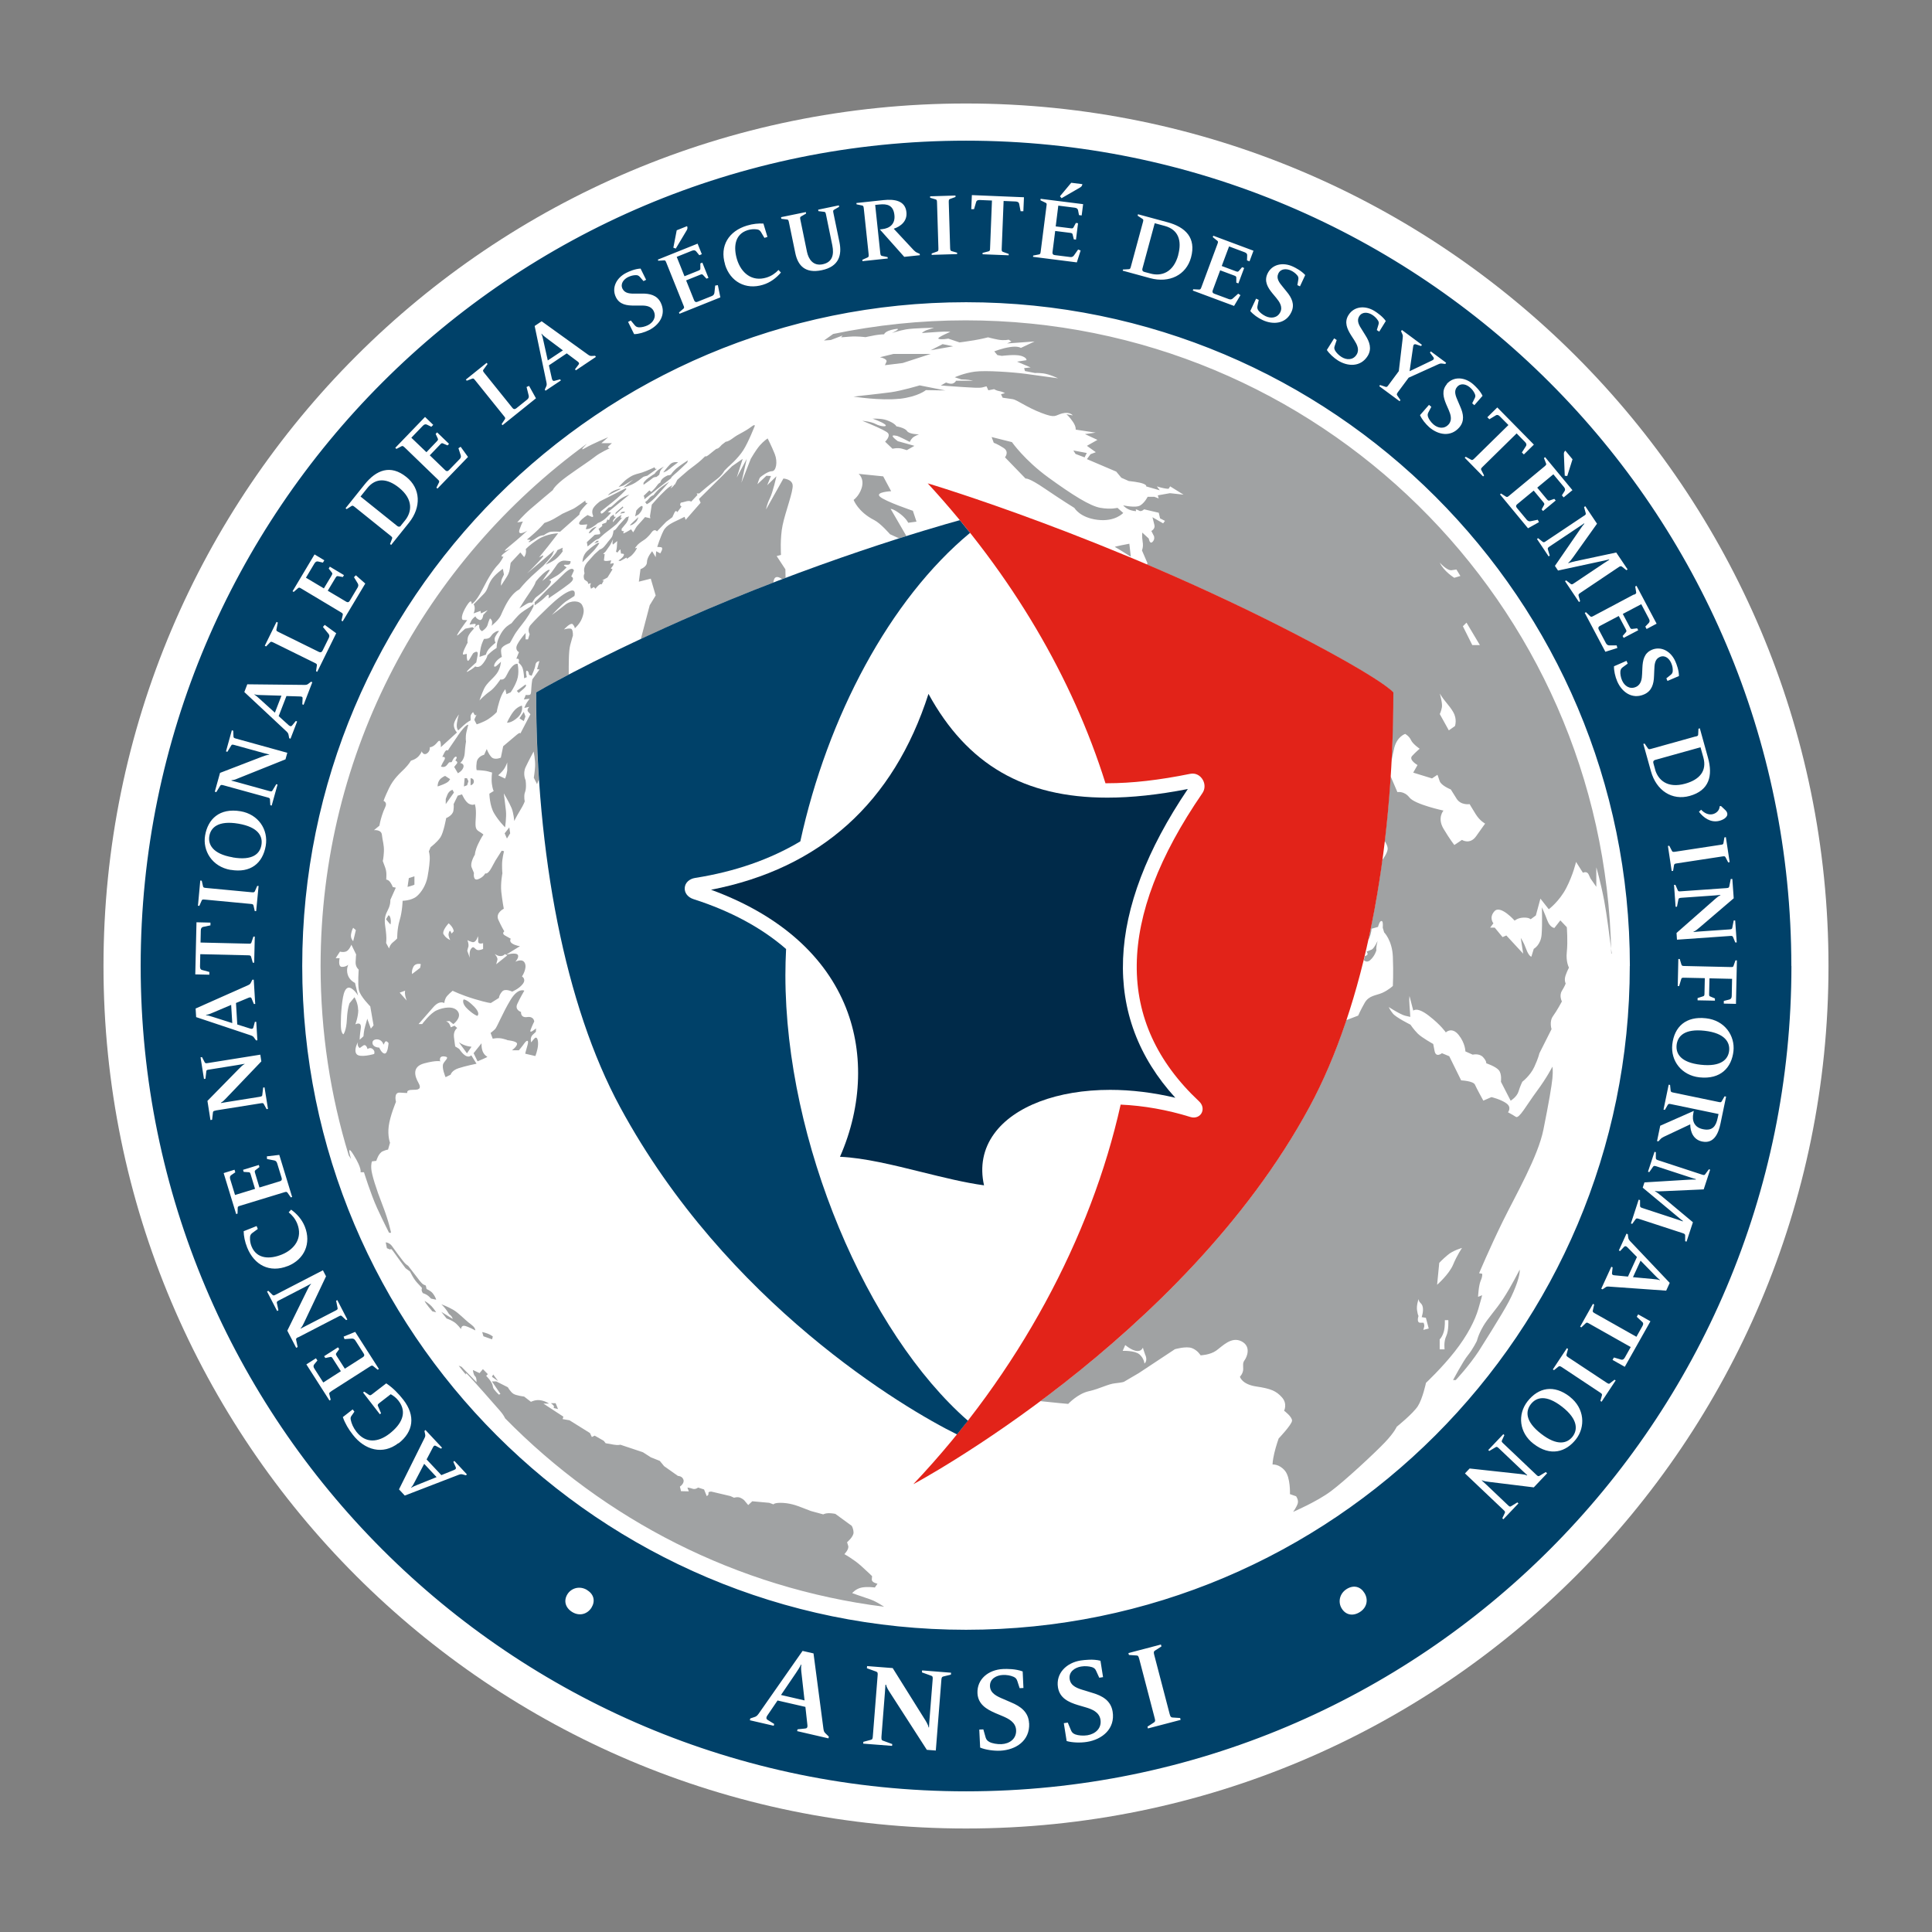 <svg width="160" height="160" viewBox="0 0 160 160" fill="none" xmlns="http://www.w3.org/2000/svg">
<rect x="0" y="0" width="160" height="160" fill="#808080" stroke="none"/>
<g clip-path="url(#clip0_877_27477)">
<path d="M80 151.428C40.55 151.428 8.571 119.45 8.571 80C8.571 40.55 40.55 8.571 80 8.571C119.45 8.571 151.428 40.55 151.428 80C151.428 119.45 119.45 151.428 80 151.428Z" fill="white"/>
<path d="M35.129 121.228L36.157 122.328L34.629 122.943C34.393 123.036 34.179 123.128 34.072 123.207L34.05 123.186C34.172 123.064 34.272 122.871 34.365 122.686L35.129 121.228ZM129.365 116.5C128.029 115.464 127.229 115.714 126.779 116.286C126.336 116.857 126.293 117.707 127.622 118.736C128.972 119.786 129.793 119.536 130.236 118.971C130.643 118.443 130.729 117.564 129.365 116.5ZM66.358 137.864H66.322C66.265 138.028 66.093 138.286 65.907 138.564L64.679 140.371L66.629 140.821L66.386 138.65C66.35 138.371 66.322 138.086 66.365 137.864H66.358ZM97.572 21.114C97.893 19.921 97.586 19.021 96.472 18.714L95.629 18.486L94.615 22.229C94.565 22.407 94.65 22.486 94.772 22.521L95.286 22.657C96.15 22.893 97.172 22.607 97.579 21.114H97.572ZM46.615 29.014L45.3 28.029C45.129 27.9 44.958 27.771 44.858 27.636L44.836 27.65C44.9 27.771 44.958 27.993 45.008 28.243L45.365 29.85L46.622 29.014H46.615ZM17.629 83.864C17.436 83.95 17.236 84.028 17.065 84.05V84.079C17.2 84.079 17.422 84.15 17.665 84.228L19.236 84.728L19.143 83.221L17.629 83.864ZM21.665 57.564C21.45 57.564 21.236 57.557 21.072 57.5V57.529C21.186 57.593 21.358 57.743 21.543 57.914L22.765 59.021L23.308 57.614L21.665 57.564ZM19.272 71.007C20.936 71.293 21.529 70.693 21.65 69.978C21.772 69.264 21.407 68.5 19.75 68.214C18.065 67.928 17.457 68.536 17.336 69.236C17.222 69.893 17.565 70.714 19.272 71V71.007ZM148.358 80C148.358 117.75 117.758 148.35 80.007 148.35C42.258 148.35 11.65 117.75 11.65 80C11.65 42.25 42.25 11.65 80 11.65C117.75 11.65 148.35 42.257 148.35 80H148.358ZM143.329 72.814L143.208 73.421C143.186 73.521 143.122 73.536 142.958 73.55L139.2 73.814C139.036 73.829 138.979 73.821 138.943 73.721L138.75 73.278H138.636L138.765 75.093H138.879L139 74.486C139.015 74.386 139.079 74.364 139.25 74.35L142 74.157C142.186 74.143 142.372 74.121 142.472 74.114V74.15C142.343 74.193 142.186 74.321 142.058 74.436L138.843 77.264L138.879 77.821L143.258 77.514C143.422 77.5 143.479 77.507 143.522 77.6L143.708 78.05H143.829L143.7 76.228H143.579L143.458 76.843C143.443 76.943 143.379 76.957 143.215 76.971L140.829 77.136C140.586 77.15 140.35 77.178 140.25 77.186V77.157C140.4 77.114 140.643 76.907 140.772 76.793L143.579 74.393L143.465 72.793H143.329V72.814ZM143.243 71.4L142.929 69.329L142.808 69.35L142.729 69.821C142.715 69.928 142.658 69.943 142.486 69.964L138.736 70.536C138.572 70.557 138.515 70.564 138.465 70.471L138.243 70.043L138.129 70.057L138.443 72.136L138.558 72.121L138.636 71.643C138.658 71.543 138.715 71.521 138.879 71.5L142.629 70.928C142.8 70.9 142.858 70.907 142.9 70.993L143.122 71.421L143.243 71.4ZM140.886 67.05L140.7 67.228C141.086 67.728 141.65 68.129 142.322 67.993C142.65 67.928 143.115 67.693 143.043 67.357C143.029 67.271 142.972 67.164 142.858 67.064L142.522 66.75L142.415 66.771C142.408 67.121 142.122 67.364 141.829 67.428C141.479 67.5 141.15 67.343 140.879 67.057L140.886 67.05ZM140.408 60.993L136.75 62.014C136.593 62.057 136.536 62.064 136.472 61.978L136.2 61.578L136.093 61.607L136.729 63.886C137.172 65.471 138.472 66.321 139.936 65.914C141.565 65.457 141.858 64.228 141.45 62.757L140.772 60.314L140.658 60.35L140.636 60.828C140.636 60.936 140.579 60.957 140.415 61L140.408 60.993ZM136.786 53.821C136.15 54.093 136.043 54.7 136.015 55.307L135.993 55.807C135.979 56.207 135.922 56.7 135.472 56.893C134.965 57.114 134.522 56.8 134.329 56.343C134.222 56.1 134.172 55.793 134.193 55.593C134.215 55.428 134.265 55.357 134.372 55.271L134.8 54.957L134.7 54.728L133.665 55.178C133.65 55.543 133.765 56.036 133.929 56.421C134.308 57.307 135.158 57.943 136.158 57.507C136.8 57.228 136.958 56.636 136.979 56L137 55.514C137.015 55.021 137.043 54.586 137.458 54.407C137.9 54.214 138.25 54.557 138.4 54.907C138.5 55.129 138.543 55.357 138.529 55.571C138.522 55.714 138.472 55.8 138.365 55.886L138 56.178L138.093 56.393L139.043 55.986C139.043 55.514 138.85 55.007 138.75 54.786C138.386 53.936 137.572 53.478 136.779 53.821H136.786ZM135.322 49.228L131.972 51.007C131.829 51.086 131.772 51.107 131.693 51.036L131.343 50.7L131.243 50.757L132.95 53.978L133.943 53.664L133.886 53.45H133.293C133.186 53.45 133.079 53.414 133 53.271L132.408 52.15C132.35 52.036 132.336 51.928 132.5 51.836L134.058 51.014L134.622 52.078C134.7 52.221 134.722 52.279 134.65 52.357L134.379 52.671L134.465 52.828L135.672 52.193L135.586 52.036L135.165 52.086C135.065 52.1 135.029 52.05 134.958 51.907L134.393 50.843L135.922 50.036L136.558 51.243C136.643 51.4 136.622 51.507 136.543 51.593L136.258 51.893L136.365 52.093L137.193 51.65L135.529 48.514L135.422 48.571L135.5 49.043C135.522 49.143 135.472 49.178 135.322 49.257V49.228ZM131.179 42.714L128.036 44.814C127.9 44.907 127.85 44.936 127.758 44.871L127.379 44.571L127.286 44.636L128.25 46.078L128.343 46.014L128.186 45.493C128.158 45.393 128.2 45.343 128.343 45.25L130.693 43.678C130.993 43.478 131.115 43.4 131.186 43.343L131.208 43.379C131.079 43.507 130.965 43.678 130.843 43.857L128.772 46.864L129.029 47.25L132.608 46.478C132.922 46.414 133.158 46.357 133.25 46.328L133.272 46.357C133.122 46.45 132.929 46.578 132.779 46.678L130.358 48.3C130.222 48.393 130.165 48.421 130.079 48.357L129.7 48.064L129.608 48.129L130.765 49.857L130.858 49.793L130.729 49.328C130.708 49.228 130.75 49.186 130.886 49.093L134.036 46.978C134.172 46.886 134.229 46.864 134.315 46.921L134.693 47.221L134.793 47.157L133.85 45.757L130.529 46.464C130.25 46.529 130.065 46.571 129.886 46.643L129.872 46.621C130.043 46.471 130.143 46.336 130.308 46.107L132.258 43.371L131.286 41.921L131.186 41.993L131.322 42.493C131.35 42.6 131.308 42.636 131.165 42.728L131.179 42.714ZM129.515 37.621L129.586 39.4L129.793 39.421L130.229 38.036L129.636 37.321C129.558 37.386 129.5 37.471 129.515 37.621ZM127.865 37.936L128.036 38.379C128.079 38.471 128.036 38.514 127.908 38.629L124.986 41.05C124.858 41.157 124.808 41.186 124.715 41.129L124.308 40.871L124.222 40.943L126.543 43.75L127.45 43.243L127.35 43.043L126.765 43.164C126.658 43.186 126.55 43.171 126.443 43.05L125.629 42.071C125.543 41.971 125.515 41.864 125.658 41.75L127.015 40.629L127.786 41.557C127.893 41.686 127.922 41.736 127.872 41.821L127.672 42.186L127.786 42.321L128.836 41.45L128.722 41.314L128.322 41.45C128.229 41.478 128.186 41.443 128.079 41.314L127.308 40.386L128.643 39.279L129.515 40.328C129.629 40.464 129.636 40.571 129.572 40.671L129.35 41.021L129.493 41.193L130.222 40.593L127.958 37.857L127.865 37.936ZM123.179 34.557L123.343 34.721L123.886 34.393C123.979 34.336 124.093 34.357 124.215 34.486L124.922 35.2L122.1 37.971C121.979 38.086 121.929 38.121 121.843 38.078L121.386 37.828L121.3 37.907L122.822 39.457L122.908 39.379L122.672 38.921C122.622 38.828 122.665 38.779 122.779 38.664L125.6 35.893L126.293 36.6C126.422 36.728 126.436 36.843 126.379 36.936L126.036 37.471L126.2 37.636L127.029 36.821L124 33.743L123.172 34.557H123.179ZM119.822 31.814C119.372 32.336 119.536 32.921 119.772 33.486L119.972 33.943C120.129 34.307 120.293 34.779 119.972 35.143C119.608 35.557 119.079 35.471 118.708 35.143C118.508 34.971 118.329 34.714 118.265 34.529C118.215 34.371 118.229 34.286 118.286 34.164L118.536 33.693L118.343 33.529L117.6 34.379C117.743 34.714 118.058 35.107 118.372 35.386C119.1 36.014 120.136 36.221 120.85 35.4C121.308 34.871 121.193 34.271 120.936 33.686L120.743 33.236C120.543 32.786 120.379 32.379 120.672 32.043C120.986 31.678 121.45 31.836 121.736 32.086C121.922 32.243 122.058 32.428 122.143 32.629C122.2 32.764 122.193 32.857 122.129 32.978L121.922 33.4L122.1 33.557L122.779 32.779C122.579 32.357 122.179 31.979 122 31.821C121.3 31.214 120.372 31.15 119.808 31.807L119.822 31.814ZM114.75 32.036L114.293 31.886L114.222 31.979L115.908 33.228L115.979 33.136L115.708 32.743C115.65 32.657 115.679 32.607 115.772 32.471L116.658 31.279L119.072 30.186C119.229 30.114 119.3 30.093 119.415 30.107L119.693 30.143L119.765 30.043L118.493 29.1L118.422 29.2L118.715 29.593C118.772 29.678 118.758 29.779 118.615 29.843L116.736 30.743L117.036 28.671C117.058 28.521 117.143 28.486 117.25 28.514L117.686 28.657L117.758 28.557L116.1 27.328L116.029 27.428L116.143 27.686C116.186 27.786 116.186 27.85 116.165 28.014L115.843 30.736L114.986 31.893C114.886 32.029 114.85 32.064 114.743 32.036H114.75ZM109.886 28.986C110.086 29.293 110.458 29.636 110.808 29.857C111.622 30.364 112.686 30.407 113.265 29.479C113.629 28.886 113.422 28.307 113.079 27.771L112.822 27.357C112.55 26.943 112.329 26.571 112.565 26.193C112.822 25.786 113.3 25.864 113.629 26.064C113.836 26.193 114 26.357 114.115 26.536C114.193 26.657 114.2 26.757 114.158 26.886L114.022 27.336L114.222 27.464L114.765 26.586C114.5 26.2 114.043 25.893 113.843 25.764C113.058 25.271 112.129 25.357 111.672 26.1C111.308 26.686 111.565 27.243 111.886 27.757L112.158 28.178C112.372 28.514 112.608 28.95 112.35 29.364C112.058 29.836 111.522 29.828 111.1 29.564C110.872 29.421 110.658 29.2 110.565 29.029C110.486 28.878 110.486 28.793 110.529 28.664L110.7 28.157L110.486 28.021L109.886 28.979V28.986ZM104.022 24.736L103.543 25.757C103.779 26.043 104.186 26.336 104.565 26.507C105.436 26.914 106.493 26.828 106.95 25.836C107.243 25.207 106.972 24.657 106.565 24.164L106.258 23.786C105.943 23.407 105.672 23.064 105.865 22.657C106.065 22.221 106.558 22.243 106.9 22.4C107.122 22.5 107.3 22.643 107.436 22.807C107.529 22.921 107.543 23.014 107.522 23.15L107.443 23.614L107.658 23.714L108.093 22.779C107.779 22.428 107.293 22.178 107.079 22.078C106.236 21.686 105.329 21.886 104.965 22.671C104.672 23.3 104.993 23.821 105.379 24.293L105.7 24.678C105.95 24.986 106.243 25.393 106.036 25.836C105.8 26.336 105.265 26.4 104.815 26.186C104.572 26.071 104.329 25.878 104.215 25.714C104.122 25.578 104.115 25.493 104.136 25.357L104.243 24.836L104.015 24.729L104.022 24.736ZM98.786 24.064L102.2 25.336L102.729 24.443L102.543 24.321L102.1 24.714C102.022 24.786 101.922 24.828 101.765 24.771L100.572 24.328C100.45 24.286 100.372 24.207 100.436 24.036L101.05 22.386L102.179 22.807C102.336 22.864 102.386 22.893 102.386 22.993V23.407L102.558 23.471L103.036 22.193L102.865 22.128L102.586 22.45C102.522 22.521 102.465 22.514 102.308 22.45L101.179 22.029L101.786 20.407L103.065 20.886C103.236 20.95 103.293 21.036 103.286 21.15L103.272 21.564L103.479 21.643L103.808 20.764L100.479 19.521L100.436 19.636L100.808 19.936C100.893 20 100.879 20.057 100.822 20.214L99.5 23.771C99.443 23.928 99.415 23.979 99.308 23.979L98.822 23.957L98.779 24.064H98.786ZM92.972 22.414L95.25 23.036C96.836 23.464 98.236 22.786 98.636 21.321C99.079 19.693 98.172 18.807 96.693 18.407L94.243 17.743L94.215 17.864L94.615 18.128C94.707 18.186 94.693 18.243 94.65 18.407L93.657 22.071C93.615 22.229 93.593 22.286 93.486 22.293L93 22.321L92.972 22.436V22.414ZM87.779 16.25L87.915 16.414L89.457 15.521C89.586 15.443 89.622 15.357 89.636 15.25L88.715 15.136L87.779 16.257V16.25ZM85.565 21.271L89.179 21.729L89.493 20.743L89.286 20.664L88.943 21.15C88.879 21.236 88.793 21.307 88.629 21.286L87.365 21.128C87.236 21.114 87.143 21.057 87.165 20.871L87.386 19.128L88.586 19.279C88.75 19.3 88.808 19.314 88.829 19.414L88.929 19.821L89.108 19.843L89.279 18.486L89.1 18.464L88.9 18.836C88.85 18.921 88.793 18.921 88.629 18.9L87.429 18.75L87.643 17.029L89 17.2C89.179 17.221 89.257 17.3 89.279 17.407L89.358 17.814L89.579 17.843L89.7 16.907L86.179 16.464L86.165 16.586L86.593 16.793C86.693 16.836 86.693 16.893 86.665 17.064L86.186 20.828C86.165 20.993 86.15 21.05 86.043 21.071L85.565 21.164L85.55 21.279L85.565 21.271ZM80.436 17.321H80.665L80.843 16.721C80.872 16.614 80.965 16.557 81.143 16.564L82.15 16.607L81.993 20.557C81.993 20.721 81.972 20.786 81.872 20.814L81.372 20.943V21.057L83.536 21.143V21.029L83.058 20.857C82.957 20.821 82.95 20.757 82.957 20.593L83.115 16.643L84.108 16.686C84.286 16.693 84.379 16.764 84.4 16.871L84.522 17.493H84.75L84.8 16.336L80.486 16.157L80.436 17.321ZM77.029 16.257V16.378L77.486 16.514C77.586 16.543 77.593 16.6 77.6 16.771L77.715 20.564C77.715 20.729 77.715 20.786 77.615 20.828L77.157 20.993V21.107L79.265 21.043V20.928L78.8 20.793C78.707 20.757 78.693 20.7 78.686 20.536L78.572 16.743C78.572 16.571 78.579 16.514 78.672 16.479L79.129 16.314V16.193L77.029 16.257ZM70.922 16.8L70.936 16.921L71.407 17.021C71.5 17.043 71.515 17.1 71.536 17.271L71.936 21.043C71.95 21.207 71.95 21.264 71.865 21.314L71.415 21.514L71.429 21.628L73.522 21.407L73.507 21.293L73.036 21.193C72.936 21.164 72.922 21.114 72.9 20.95L72.479 16.971L72.815 16.936C73.479 16.864 73.986 16.993 74.072 17.814C74.15 18.564 73.672 18.914 73.05 18.979L72.865 19L74.886 21.271L76.179 21.136L76.165 21.021L75.943 20.921C75.836 20.878 75.765 20.807 75.665 20.714L74.015 18.943C74.6 18.75 75.15 18.307 75.065 17.564C74.965 16.6 74.058 16.479 73.172 16.571L70.907 16.814L70.922 16.8ZM64.686 18L64.707 18.121L65.179 18.178C65.279 18.186 65.3 18.243 65.336 18.407L65.865 20.964C66.079 21.993 66.679 22.664 68.05 22.378C69.507 22.078 69.729 21.086 69.522 20.064L69.022 17.65C68.986 17.479 68.986 17.421 69.072 17.371L69.493 17.128L69.472 17.007L67.757 17.364L67.779 17.486L68.25 17.543C68.35 17.55 68.372 17.607 68.407 17.771L68.929 20.321C69.086 21.1 68.929 21.721 68.129 21.886C67.343 22.05 66.957 21.464 66.829 20.85L66.286 18.207C66.25 18.036 66.25 17.979 66.336 17.928L66.757 17.686L66.736 17.564L64.679 17.986L64.686 18ZM60.043 21.907C60.479 23.336 61.765 24.021 63.179 23.586C63.8 23.4 64.293 23.014 64.672 22.571L64.472 22.357C64.229 22.614 63.9 22.857 63.479 22.986C62.265 23.357 61.379 22.6 61.036 21.486C60.743 20.521 60.807 19.4 61.929 19.057C62.172 18.986 62.429 18.957 62.708 19C62.865 19.029 62.943 19.093 63.022 19.221L63.307 19.7L63.557 19.621L63.222 18.514C62.829 18.493 62.358 18.529 61.85 18.686C60.372 19.136 59.572 20.343 60.05 21.907H60.043ZM55.765 20.514L55.965 20.586L56.879 19.057C56.95 18.928 56.943 18.828 56.9 18.729L56.043 19.071L55.765 20.507V20.514ZM54.472 21.479L54.515 21.593L54.993 21.564C55.1 21.55 55.122 21.607 55.186 21.764L56.6 25.286C56.665 25.436 56.679 25.493 56.6 25.564L56.229 25.878L56.272 25.986L59.657 24.628L59.45 23.614L59.229 23.65L59.165 24.243C59.15 24.35 59.108 24.45 58.958 24.514L57.779 24.986C57.657 25.036 57.55 25.029 57.479 24.857L56.822 23.221L57.943 22.771C58.093 22.707 58.15 22.693 58.222 22.771L58.508 23.078L58.672 23.014L58.165 21.75L58 21.814V22.236C58.008 22.336 57.958 22.364 57.807 22.428L56.686 22.878L56.043 21.271L57.307 20.764C57.472 20.7 57.579 20.729 57.65 20.814L57.915 21.136L58.122 21.05L57.772 20.178L54.479 21.5L54.472 21.479ZM51.008 24.614C51.315 25.236 51.922 25.307 52.529 25.307H53.029C53.429 25.293 53.922 25.321 54.136 25.764C54.379 26.257 54.093 26.714 53.65 26.936C53.415 27.05 53.108 27.121 52.907 27.107C52.743 27.093 52.672 27.05 52.579 26.95L52.243 26.543L52.015 26.657L52.515 27.671C52.879 27.671 53.365 27.529 53.743 27.343C54.608 26.914 55.2 26.036 54.715 25.057C54.407 24.436 53.807 24.307 53.172 24.314H52.686C52.193 24.328 51.758 24.314 51.557 23.921C51.343 23.493 51.665 23.121 52.008 22.95C52.229 22.843 52.45 22.786 52.665 22.786C52.807 22.786 52.893 22.828 52.986 22.928L53.293 23.279L53.508 23.171L53.05 22.243C52.579 22.264 52.079 22.486 51.872 22.593C51.043 23.007 50.629 23.836 51.008 24.614ZM44.279 27L45.258 31.678C45.286 31.843 45.279 31.914 45.229 32.014L45.115 32.264L45.179 32.357L46.45 31.507L46.386 31.414L45.929 31.536C45.829 31.564 45.75 31.536 45.708 31.371L45.458 30.257L46.936 29.264L47.843 29.943C47.979 30.043 47.979 30.121 47.907 30.207L47.622 30.578L47.686 30.671L49.35 29.557L49.286 29.464L49.008 29.479C48.9 29.479 48.836 29.471 48.708 29.378L44.858 26.607L44.272 27H44.279ZM38.579 31.436L38.657 31.529L39.108 31.357C39.2 31.321 39.243 31.357 39.35 31.493L41.729 34.45C41.836 34.578 41.865 34.629 41.815 34.714L41.543 35.121L41.615 35.214L44.386 32.986L43.815 31.957L43.608 32.05L43.786 32.764C43.807 32.864 43.793 32.978 43.665 33.086L42.758 33.814C42.657 33.893 42.55 33.921 42.436 33.779L40.108 30.886C40 30.75 39.972 30.693 40.036 30.614L40.379 30.143L40.3 30.05L38.579 31.436ZM32.743 37.093L32.829 37.178L33.25 36.957C33.343 36.907 33.386 36.943 33.515 37.057L36.243 39.693C36.365 39.807 36.4 39.85 36.358 39.95L36.143 40.386L36.229 40.464L38.758 37.843L38.15 37L37.965 37.121L38.15 37.686C38.186 37.786 38.186 37.9 38.072 38.014L37.186 38.928C37.093 39.021 36.993 39.064 36.858 38.928L35.593 37.707L36.429 36.836C36.543 36.714 36.586 36.678 36.679 36.721L37.065 36.886L37.186 36.757L36.2 35.807L36.079 35.936L36.258 36.321C36.3 36.414 36.265 36.457 36.15 36.578L35.315 37.45L34.065 36.25L35.015 35.264C35.136 35.136 35.243 35.114 35.35 35.164L35.722 35.343L35.879 35.186L35.2 34.529L32.736 37.086L32.743 37.093ZM28.615 42.086L28.707 42.164L29.108 41.907C29.193 41.85 29.243 41.879 29.379 41.986L32.336 44.364C32.465 44.471 32.508 44.507 32.472 44.607L32.3 45.057L32.393 45.129L33.872 43.286C34.9 42 34.843 40.45 33.65 39.5C32.336 38.443 31.157 38.921 30.2 40.114L28.615 42.093V42.086ZM24.215 48.957L24.322 49.021L24.686 48.707C24.765 48.636 24.815 48.657 24.965 48.75L28.222 50.7C28.365 50.786 28.407 50.821 28.386 50.928L28.279 51.4L28.379 51.457L30.25 48.328L29.472 47.643L29.315 47.8L29.622 48.307C29.679 48.4 29.7 48.507 29.622 48.65L28.972 49.743C28.907 49.857 28.815 49.921 28.657 49.821L27.143 48.921L27.765 47.886C27.85 47.743 27.886 47.7 27.986 47.714L28.393 47.786L28.486 47.629L27.315 46.928L27.222 47.086L27.486 47.421C27.55 47.5 27.522 47.55 27.443 47.693L26.822 48.728L25.336 47.843L26.036 46.671C26.129 46.514 26.229 46.478 26.336 46.5L26.743 46.593L26.858 46.4L26.05 45.914L24.229 48.964L24.215 48.957ZM21.929 53.478L22.036 53.536L22.372 53.193C22.436 53.121 22.493 53.143 22.65 53.214L26.058 54.893C26.207 54.964 26.258 55 26.243 55.1L26.172 55.586L26.272 55.636L27.843 52.443L26.893 51.75L26.743 51.921L27.207 52.493C27.272 52.571 27.308 52.686 27.229 52.836L26.715 53.879C26.657 53.993 26.572 54.064 26.407 53.986L23.072 52.343C22.915 52.264 22.865 52.228 22.893 52.129L23.008 51.557L22.9 51.5L21.929 53.478ZM20.236 57.314L23.729 60.578C23.85 60.693 23.879 60.764 23.9 60.871L23.95 61.136L24.058 61.178L24.608 59.75L24.5 59.707L24.2 60.071C24.136 60.157 24.05 60.178 23.922 60.071L23.079 59.307L23.722 57.643L24.858 57.678C25.029 57.678 25.072 57.743 25.058 57.857L25.036 58.328L25.143 58.371L25.865 56.5L25.758 56.457L25.536 56.629C25.45 56.693 25.393 56.721 25.229 56.721L20.479 56.671L20.229 57.328L20.236 57.314ZM17.786 65.564L17.915 65.6L18.236 65.071C18.293 64.986 18.358 64.993 18.515 65.036L22.143 66.036C22.3 66.079 22.358 66.1 22.358 66.207L22.386 66.686L22.5 66.714L22.986 64.971L22.879 64.943L22.565 65.464C22.515 65.557 22.45 65.55 22.286 65.507L19.629 64.771C19.45 64.721 19.265 64.678 19.172 64.65V64.614C19.322 64.614 19.515 64.55 19.672 64.478L23.643 62.886L23.793 62.343L19.558 61.171C19.4 61.129 19.343 61.107 19.336 61L19.315 60.514L19.2 60.478L18.715 62.228L18.829 62.264L19.15 61.736C19.2 61.643 19.265 61.657 19.422 61.7L21.729 62.336C21.965 62.4 22.193 62.457 22.293 62.486V62.514C22.129 62.5 21.829 62.621 21.672 62.678L18.222 64.007L17.793 65.55L17.786 65.564ZM19.1 72.036C20.75 72.321 21.758 71.493 22.008 70.043C22.236 68.693 21.386 67.436 19.929 67.186C18.165 66.886 17.215 67.85 16.986 69.186C16.772 70.436 17.543 71.771 19.1 72.043V72.036ZM16.386 75.007L16.508 75.021L16.7 74.586C16.736 74.486 16.793 74.486 16.965 74.5L20.743 74.857C20.907 74.871 20.965 74.886 20.993 74.986L21.1 75.457H21.215L21.415 73.371H21.3L21.108 73.807C21.065 73.9 21.008 73.907 20.843 73.893L17.065 73.536C16.893 73.521 16.836 73.5 16.815 73.407L16.707 72.936L16.586 72.921L16.393 75.014L16.386 75.007ZM16.172 80.693L17.336 80.721V80.493L16.729 80.329C16.622 80.307 16.558 80.207 16.565 80.028L16.586 79.021L20.536 79.114C20.7 79.114 20.765 79.136 20.793 79.228L20.936 79.728H21.05L21.1 77.564H20.986L20.822 78.05C20.793 78.15 20.729 78.157 20.558 78.15L16.608 78.057L16.629 77.064C16.629 76.886 16.7 76.793 16.808 76.764L17.429 76.636V76.407L16.272 76.379L16.172 80.693ZM16.229 84.228L20.765 85.743C20.922 85.8 20.979 85.843 21.043 85.936L21.2 86.157H21.315L21.222 84.621H21.108L20.986 85.079C20.965 85.178 20.893 85.236 20.736 85.186L19.65 84.843L19.543 83.064L20.586 82.629C20.743 82.564 20.808 82.6 20.843 82.707L21.022 83.143H21.136L21.015 81.136H20.9L20.772 81.386C20.722 81.486 20.679 81.528 20.536 81.593L16.2 83.521L16.243 84.221L16.229 84.228ZM17.865 91.964L21.586 91.371C21.75 91.343 21.808 91.343 21.85 91.436L22.079 91.857L22.193 91.836L21.907 90.05L21.793 90.071L21.722 90.678C21.722 90.778 21.657 90.807 21.486 90.836L18.765 91.271C18.579 91.3 18.393 91.336 18.3 91.35V91.314C18.422 91.257 18.572 91.121 18.686 90.993L21.643 87.9L21.558 87.343L17.222 88.036C17.058 88.064 17 88.064 16.95 87.971L16.729 87.543L16.608 87.564L16.893 89.357L17.015 89.336L17.086 88.721C17.086 88.621 17.157 88.6 17.315 88.579L19.679 88.2C19.922 88.164 20.15 88.114 20.25 88.1V88.129C20.108 88.178 19.886 88.414 19.765 88.536L17.179 91.171L17.429 92.757L17.565 92.736L17.636 92.121C17.65 92.014 17.715 92 17.872 91.971L17.865 91.964ZM19.9 99.85L23.529 98.743C23.686 98.693 23.743 98.686 23.808 98.771L24.086 99.164L24.193 99.129L23.129 95.643L22.1 95.764L22.115 95.986L22.7 96.1C22.808 96.121 22.9 96.171 22.95 96.329L23.322 97.543C23.358 97.664 23.35 97.778 23.172 97.829L21.486 98.343L21.136 97.186C21.086 97.028 21.079 96.971 21.157 96.907L21.486 96.65L21.436 96.478L20.129 96.879L20.179 97.05L20.6 97.079C20.7 97.079 20.722 97.136 20.772 97.3L21.122 98.457L19.465 98.964L19.065 97.657C19.015 97.486 19.05 97.386 19.143 97.321L19.486 97.086L19.422 96.871L18.522 97.15L19.558 100.543L19.672 100.507L19.686 100.028C19.686 99.921 19.736 99.9 19.9 99.85ZM23.836 104.85C25.222 104.293 25.793 102.957 25.243 101.578C25 100.978 24.579 100.514 24.108 100.178L23.907 100.4C24.186 100.621 24.45 100.928 24.615 101.336C25.086 102.514 24.407 103.464 23.329 103.9C22.393 104.278 21.272 104.307 20.829 103.214C20.736 102.978 20.686 102.721 20.707 102.443C20.722 102.286 20.779 102.2 20.9 102.107L21.35 101.778L21.25 101.536L20.179 101.964C20.186 102.357 20.272 102.828 20.472 103.321C21.05 104.757 22.322 105.45 23.843 104.843L23.836 104.85ZM24.7 110.75L28.043 109.021C28.193 108.943 28.243 108.928 28.315 109L28.665 109.328L28.765 109.278L27.936 107.671L27.836 107.721L27.957 108.321C27.986 108.421 27.936 108.464 27.779 108.543L25.329 109.807C25.165 109.893 25 109.986 24.907 110.028L24.893 110C25 109.907 25.093 109.728 25.165 109.571L27 105.7L26.743 105.2L22.843 107.214C22.693 107.293 22.643 107.307 22.565 107.236L22.222 106.9L22.115 106.957L22.95 108.571L23.058 108.514L22.929 107.907C22.9 107.807 22.957 107.771 23.1 107.693L25.229 106.593C25.443 106.478 25.65 106.364 25.743 106.321L25.758 106.35C25.636 106.443 25.493 106.736 25.422 106.886L23.793 110.2L24.529 111.621L24.65 111.557L24.522 110.95C24.5 110.85 24.558 110.814 24.7 110.736V110.75ZM27.422 115.221L30.622 113.178C30.765 113.086 30.815 113.064 30.9 113.128L31.279 113.436L31.379 113.371L29.415 110.3L28.457 110.693L28.529 110.9L29.122 110.857C29.229 110.85 29.336 110.871 29.429 111.014L30.115 112.086C30.186 112.193 30.2 112.3 30.043 112.4L28.558 113.35L27.907 112.336C27.822 112.193 27.793 112.143 27.85 112.064L28.093 111.728L27.993 111.578L26.843 112.314L26.943 112.464L27.358 112.378C27.457 112.357 27.493 112.4 27.579 112.543L28.229 113.557L26.772 114.493L26.036 113.343C25.936 113.193 25.95 113.086 26.022 112.993L26.286 112.671L26.165 112.486L25.372 112.993L27.286 115.986L27.386 115.921L27.272 115.457C27.243 115.357 27.286 115.321 27.429 115.228L27.422 115.221ZM33 119.536C34.25 118.564 34.422 117.243 33.407 115.928C33 115.407 32.543 114.936 31.986 114.564L30.836 115.45C30.707 115.55 30.657 115.578 30.565 115.521L30.165 115.25L30.065 115.321L31.457 117.121L31.558 117.043L31.293 116.428C31.258 116.336 31.3 116.286 31.436 116.178L32.358 115.464C32.557 115.571 32.807 115.75 33 116C33.772 116.993 33.243 117.964 32.25 118.736C31.322 119.45 30.286 119.564 29.515 118.571C29.25 118.228 29.115 117.9 29.05 117.593C29.022 117.464 29.029 117.364 29.093 117.278L29.35 116.907L29.207 116.721L28.393 117.357C28.572 117.878 28.872 118.378 29.222 118.821C30.2 120.086 31.7 120.521 32.993 119.514L33 119.536ZM38.672 122.107L37.629 120.986L37.543 121.064L37.736 121.493C37.786 121.586 37.765 121.671 37.608 121.736L36.55 122.164L35.329 120.864L35.858 119.857C35.936 119.707 36.008 119.693 36.108 119.75L36.522 119.971L36.608 119.893L35.236 118.428L35.15 118.507L35.208 118.778C35.229 118.886 35.229 118.95 35.157 119.093L33.043 123.343L33.522 123.857L37.986 122.136C38.143 122.078 38.215 122.078 38.322 122.107L38.586 122.178L38.672 122.1V122.107ZM48.622 131.678C48 131.3 47.3 131.521 46.986 132.036C46.665 132.564 46.815 133.143 47.386 133.5C48.008 133.878 48.657 133.664 48.986 133.136C49.307 132.607 49.2 132.036 48.622 131.686V131.678ZM68.636 143.814L68.372 143.557C68.265 143.457 68.222 143.386 68.193 143.171L67.372 136.928L66.465 136.721L62.829 141.921C62.7 142.1 62.615 142.157 62.479 142.2L62.136 142.314L62.1 142.464L64.079 142.921L64.115 142.771L63.586 142.443C63.465 142.378 63.422 142.264 63.543 142.078L64.393 140.828L66.7 141.357L66.865 142.85C66.893 143.071 66.815 143.143 66.672 143.15L66.05 143.214L66.015 143.364L68.608 143.964L68.643 143.814H68.636ZM78.772 138.528L76.365 138.336L76.35 138.5L77.122 138.778C77.25 138.821 77.257 138.907 77.236 139.121L76.986 142.286C76.957 142.607 76.943 142.921 76.936 143.057H76.9C76.879 142.85 76.65 142.486 76.529 142.3L73.929 138.143L71.808 137.978L71.793 138.157L72.565 138.436C72.693 138.486 72.7 138.571 72.679 138.786L72.286 143.764C72.272 143.986 72.25 144.057 72.115 144.086L71.5 144.25L71.486 144.4L73.879 144.586L73.893 144.436L73.129 144.157C73 144.121 72.986 144.028 73 143.8L73.286 140.15C73.308 139.9 73.315 139.657 73.329 139.521H73.379C73.415 139.707 73.55 139.943 73.679 140.136L76.757 144.914L77.5 144.971L77.957 139.164C77.972 138.943 77.993 138.871 78.129 138.836L78.75 138.686L78.765 138.521L78.772 138.528ZM85.222 142.707C85.179 141.786 84.515 141.307 83.736 140.986L83.143 140.728C82.543 140.478 82.015 140.236 81.986 139.65C81.957 139.014 82.543 138.736 83.05 138.714C83.372 138.7 83.672 138.75 83.936 138.864C84.115 138.943 84.193 139.043 84.25 139.214L84.443 139.807L84.757 139.793L84.693 138.421C84.108 138.2 83.386 138.207 83.072 138.221C81.843 138.278 80.9 139.071 80.95 140.221C80.993 141.136 81.693 141.55 82.429 141.871L83.043 142.128C83.529 142.336 84.115 142.628 84.15 143.278C84.186 144.014 83.593 144.414 82.936 144.443C82.586 144.457 82.179 144.386 81.943 144.264C81.75 144.157 81.686 144.064 81.629 143.9L81.436 143.221L81.1 143.236L81.172 144.728C81.622 144.914 82.286 145.007 82.836 144.986C84.115 144.921 85.3 144.171 85.229 142.721L85.222 142.707ZM92.143 141.75C92 140.836 91.286 140.436 90.479 140.2L89.858 140.007C89.229 139.828 88.679 139.643 88.586 139.064C88.486 138.436 89.036 138.093 89.536 138.014C89.858 137.964 90.157 137.986 90.429 138.064C90.615 138.121 90.707 138.214 90.779 138.378L91.036 138.943L91.35 138.893L91.136 137.536C90.529 137.378 89.815 137.471 89.5 137.514C88.286 137.707 87.436 138.6 87.615 139.736C87.757 140.636 88.5 140.971 89.272 141.207L89.907 141.393C90.415 141.543 91.029 141.771 91.136 142.414C91.25 143.136 90.707 143.6 90.058 143.707C89.707 143.764 89.3 143.728 89.05 143.636C88.843 143.55 88.772 143.464 88.7 143.307L88.429 142.657L88.1 142.707L88.336 144.186C88.8 144.321 89.472 144.343 90.015 144.257C91.279 144.057 92.372 143.171 92.143 141.743V141.75ZM97.772 142.428L97.736 142.278L97.093 142.236C96.957 142.221 96.922 142.15 96.865 141.943L95.593 137.071C95.536 136.85 95.536 136.771 95.643 136.7L96.186 136.35L96.143 136.193L93.45 136.9L93.493 137.057L94.122 137.1C94.257 137.1 94.286 137.171 94.35 137.4L95.622 142.271C95.679 142.486 95.686 142.557 95.572 142.643L95.029 142.993L95.065 143.143L97.765 142.436L97.772 142.428ZM113 131.928C112.679 131.4 112.122 131.236 111.543 131.586C110.922 131.964 110.793 132.693 111.115 133.207C111.436 133.736 112.022 133.871 112.6 133.514C113.222 133.136 113.329 132.457 113 131.928ZM134.979 80C134.979 49.643 110.365 25.029 80.007 25.029C49.65 25.029 25.029 49.643 25.029 80C25.029 110.357 49.643 134.971 80 134.971C110.358 134.971 134.972 110.357 134.972 80H134.979ZM128.115 122L128.015 121.907L127.486 122.228C127.393 122.278 127.343 122.243 127.222 122.128L124.493 119.536C124.372 119.421 124.336 119.378 124.386 119.286L124.586 118.85L124.5 118.771L123.25 120.086L123.336 120.164L123.865 119.85C123.95 119.793 124.008 119.828 124.129 119.943L126.129 121.843C126.265 121.971 126.408 122.093 126.479 122.164L126.458 122.193C126.336 122.128 126.136 122.093 125.965 122.078L121.708 121.614L121.322 122.021L124.508 125.043C124.629 125.157 124.665 125.2 124.622 125.3L124.415 125.736L124.5 125.821L125.75 124.507L125.665 124.421L125.136 124.743C125.05 124.8 125 124.764 124.879 124.65L123.143 123C122.965 122.828 122.786 122.671 122.715 122.607L122.736 122.586C122.865 122.671 123.186 122.707 123.358 122.728L127.022 123.178L128.122 122.014L128.115 122ZM130.008 115.671C128.686 114.643 127.408 114.9 126.5 116.057C125.658 117.143 125.815 118.65 126.986 119.557C128.4 120.657 129.693 120.25 130.522 119.186C131.3 118.178 131.25 116.643 130 115.671H130.008ZM133.808 114.328L133.708 114.264L133.329 114.557C133.25 114.628 133.2 114.6 133.05 114.507L129.886 112.414C129.75 112.321 129.708 112.286 129.729 112.178L129.858 111.714L129.765 111.65L128.6 113.407L128.693 113.471L129.072 113.171C129.15 113.114 129.208 113.136 129.343 113.221L132.508 115.321C132.65 115.414 132.693 115.457 132.665 115.557L132.536 116.021L132.636 116.086L133.793 114.336L133.808 114.328ZM136.679 109.421L135.665 108.85L135.55 109.05L136.015 109.486C136.1 109.557 136.108 109.671 136.015 109.828L135.522 110.707L132.079 108.764C131.936 108.686 131.886 108.636 131.908 108.543L132.022 108.036L131.922 107.978L130.858 109.871L130.958 109.928L131.329 109.578C131.4 109.507 131.465 109.528 131.608 109.614L135.05 111.557L134.565 112.421C134.479 112.578 134.372 112.628 134.265 112.6L133.658 112.421L133.543 112.621L134.558 113.193L136.679 109.428V109.421ZM138.293 106.257L135 102.786C134.893 102.664 134.858 102.593 134.843 102.486L134.808 102.214L134.7 102.164L134.065 103.557L134.172 103.607L134.493 103.264C134.565 103.186 134.65 103.171 134.765 103.286L135.565 104.1L134.822 105.721L133.693 105.614C133.529 105.6 133.486 105.536 133.5 105.421L133.55 104.957L133.443 104.907L132.608 106.728L132.715 106.778L132.943 106.621C133.036 106.557 133.093 106.536 133.25 106.55L137.986 106.886L138.279 106.243L138.293 106.257ZM141.636 96.871L141.522 96.836L141.215 97.25C141.15 97.336 141.093 97.321 140.936 97.271L137.343 96.093C137.186 96.043 137.136 96.014 137.129 95.907V95.421L137.022 95.386L136.479 97.036L136.586 97.071L136.9 96.621C136.965 96.536 137.022 96.543 137.186 96.593L139.872 97.471C140.215 97.586 140.35 97.629 140.443 97.65L140.429 97.693C140.25 97.671 140.043 97.693 139.829 97.7L136.186 97.921L136.043 98.357L138.858 100.7C139.1 100.907 139.293 101.064 139.372 101.114L139.358 101.15C139.193 101.086 138.972 101.014 138.8 100.957L136.036 100.05C135.879 100 135.829 99.971 135.822 99.864V99.386L135.708 99.35L135.065 101.321L135.172 101.357L135.458 100.964C135.522 100.886 135.579 100.893 135.736 100.943L139.343 102.121C139.5 102.171 139.55 102.207 139.558 102.307V102.793L139.672 102.828L140.2 101.221L137.593 99.043C137.372 98.864 137.222 98.743 137.058 98.65V98.629C137.286 98.671 137.45 98.664 137.736 98.65L141.093 98.5L141.636 96.843V96.871ZM142.943 90.814L142.822 90.793L142.579 91.214C142.529 91.3 142.472 91.293 142.308 91.257L138.593 90.486C138.429 90.45 138.379 90.436 138.358 90.336L138.308 89.85L138.193 89.829L137.765 91.893L137.879 91.914L138.122 91.493C138.179 91.407 138.236 91.407 138.4 91.443L142.322 92.257L142.25 92.586C142.115 93.243 141.836 93.686 141.029 93.514C140.293 93.364 140.108 92.8 140.236 92.186L140.272 92L137.493 93.228L137.229 94.5L137.343 94.521L137.508 94.343C137.586 94.257 137.665 94.207 137.793 94.143L139.979 93.114C139.979 93.728 140.236 94.386 140.965 94.536C141.915 94.736 142.308 93.914 142.486 93.036L142.95 90.807L142.943 90.814ZM141.279 84.329C139.615 84.143 138.658 85.028 138.493 86.493C138.343 87.857 139.265 89.057 140.736 89.221C142.515 89.414 143.408 88.393 143.558 87.05C143.693 85.786 142.85 84.5 141.279 84.329ZM143.765 83.129L143.843 79.536H143.722L143.565 79.986C143.536 80.086 143.479 80.093 143.3 80.086L139.508 80C139.343 80 139.286 79.986 139.25 79.886L139.108 79.421H138.993L138.943 81.664H139.058L139.236 81.071C139.258 80.978 139.329 80.964 139.5 80.971L141.186 81.007L141.158 82.257C141.158 82.421 141.143 82.478 141.05 82.507L140.586 82.657V82.843L142.022 82.871V82.686L141.629 82.521C141.543 82.486 141.536 82.436 141.543 82.271L141.572 81.021L143.443 81.064L143.415 82.471C143.415 82.65 143.343 82.736 143.236 82.771L142.758 82.893V83.114L143.772 83.136L143.765 83.129ZM141.165 85.364C139.486 85.178 138.936 85.814 138.85 86.536C138.772 87.257 139.179 87.993 140.85 88.178C142.55 88.364 143.122 87.721 143.2 87.014C143.272 86.35 142.886 85.557 141.165 85.364ZM33.208 43.514L33.543 43.1C34.108 42.4 34.25 41.357 33.043 40.386C32.079 39.614 31.129 39.529 30.407 40.436L29.858 41.121L32.886 43.55C33.029 43.664 33.136 43.621 33.215 43.521L33.208 43.514ZM137.065 63.721C137.308 64.586 138.072 65.314 139.565 64.9C140.758 64.564 141.372 63.843 141.065 62.728L140.829 61.886L137.093 62.928C136.915 62.978 136.893 63.086 136.929 63.214L137.072 63.728L137.065 63.721ZM136.872 105.921C137.086 105.943 137.3 105.957 137.458 106.021L137.472 105.993C137.35 105.921 137.193 105.764 137.015 105.578L135.865 104.4L135.236 105.771L136.879 105.921H136.872Z" fill="#004169"/>
<path d="M43.221 58.436C43.221 58.436 43.378 58.95 42.864 59.422C42.35 59.893 41.986 59.85 41.986 59.85C41.986 59.85 42.207 59.336 42.521 58.929C42.836 58.522 43.214 58.436 43.214 58.436H43.221ZM40.843 113.829L40.743 114.022L41.257 114.379L40.843 113.829ZM43.378 59.715L43.514 59.336L43.378 58.957L43.021 59.493L43.378 59.715ZM61.393 40L61.843 38L61.014 39.55L61.507 38L60.628 38.607L57.886 41.322L58.021 41.636L56.785 43.05L56.693 42.8L56.243 43.022C55.793 43.243 55.185 43.472 54.943 43.965C54.693 44.457 54.428 45.293 54.428 45.293L54.721 45.315C55.014 45.336 54.678 45.829 54.678 45.829L54.343 45.65L54.3 46.143L54.007 45.65C54.007 45.65 53.578 46.143 53.578 46.55C53.578 46.957 53.043 47.136 53.043 47.136L52.907 48.172L53.893 47.922L54.3 49.315L53.807 50.122L53.071 52.922C54.114 52.436 55.25 51.914 56.478 51.372C59.093 50.215 61.65 49.172 64.05 48.243C64.05 48.193 64.064 48.15 64.071 48.093C64.178 47.629 64.521 47.779 64.771 47.965C64.864 47.929 64.964 47.893 65.057 47.857L65.043 47.15L64.321 46.05L64.678 45.957C64.678 45.957 64.585 44.565 64.814 43.486C65.035 42.407 65.714 40.657 65.643 40.164C65.578 39.672 64.878 39.629 64.878 39.629L63.443 42.186C63.443 42.186 63.507 41.757 63.757 41.264C64.007 40.772 64.3 39.443 64.3 39.443L63.535 40.186L63.85 39.422L63.471 39.4L62.728 40.1C62.728 40.1 62.864 39.629 62.95 39.536C63.043 39.443 63.6 39.022 63.935 39.022C64.271 39.022 64.428 38.257 64.157 37.586C63.886 36.914 63.571 36.307 63.571 36.307C63.571 36.307 63.236 36.529 62.921 36.893C62.607 37.25 62.178 37.993 62.178 37.993L61.393 39.993V40ZM41.978 69.45L42.25 69.014L42.178 68.522L41.793 69.014L41.986 69.45H41.978ZM43.75 44.864L43.843 44.9C43.843 44.9 44.136 44.757 44.45 44.536C44.764 44.315 45.035 44.329 45.035 44.329C45.035 44.329 45.371 44.065 45.636 44.036C45.9 44.007 46.386 44.036 46.386 44.036L47.986 42.614C47.986 42.614 47.971 42.486 48.114 42.279C48.257 42.072 48.671 41.65 48.671 41.65C48.671 41.65 48.535 41.686 48.493 41.6C48.45 41.507 48.493 41.443 48.493 41.443C48.493 41.443 47.693 42.036 47.464 42.143C47.243 42.25 46.571 42.55 46.571 42.55C46.571 42.55 46.15 42.815 45.828 42.993C45.507 43.172 45.086 43.307 45.086 43.307C45.086 43.307 44.864 43.579 44.521 43.907C44.185 44.236 43.636 44.686 43.636 44.686C43.636 44.686 43.8 44.693 43.907 44.707C44.014 44.722 43.75 44.872 43.75 44.872V44.864ZM44.636 64.55C44.528 64.764 44.478 64.943 44.478 64.943L44.207 64.407C44.207 64.407 44.278 64.014 44.314 63.479C44.343 62.943 44.193 62.236 44.193 62.236C44.193 62.236 43.785 62.986 43.528 63.536C43.271 64.093 43.528 64.615 43.528 64.615C43.628 65.365 43.457 65.665 43.457 65.665C43.371 66 43.457 66.365 43.457 66.365C43.457 66.365 43.386 66.607 43.064 67.129C42.75 67.65 42.586 67.993 42.586 67.993C42.586 67.993 42.543 67.35 42.364 66.915C42.185 66.479 41.721 65.7 41.721 65.7C41.721 65.7 41.843 66.629 41.9 67.15C41.957 67.672 41.828 68.514 41.828 68.514C41.828 68.514 41.293 67.993 40.914 67.343C40.543 66.7 40.528 65.729 40.528 65.729L40.886 65.507C40.886 65.507 40.793 65.357 40.736 64.922C40.678 64.486 40.75 63.979 40.75 63.979L40.421 63.886C40.093 63.793 39.478 63.779 39.478 63.779C39.478 63.779 39.407 63.614 39.478 63.122C39.55 62.629 40.093 62.507 40.093 62.507L40.314 62.029C40.314 62.029 40.421 62.386 40.685 62.686C40.957 62.986 41.478 62.743 41.478 62.743L41.671 61.8C41.671 61.8 42.435 61.157 42.771 60.872C43.107 60.586 43.093 60.75 43.093 60.75L43.928 59.15L43.75 58.957C43.571 58.764 43.843 58.536 43.843 58.536L43.421 58.629C43.421 58.629 43.5 58.407 43.628 58.193C43.764 57.986 43.864 57.864 43.864 57.864L43.386 57.929L43.543 57.55C43.543 57.55 43.664 57.572 43.836 57.55C44.007 57.529 43.978 57.293 44.007 56.936C44.028 56.579 44.086 56.264 44.086 56.264L44.678 55.443L44.478 55.422L44.671 54.75C44.671 54.75 44.378 54.764 44.343 55.065C44.307 55.364 44.028 55.965 44.028 55.965L43.814 55.886C43.814 55.886 43.8 55.586 43.643 55.55C43.486 55.514 43.628 56.079 43.628 56.079L43.407 56.172C43.407 56.172 43.386 55.657 43.285 55.35C43.185 55.05 42.957 54.9 42.957 54.9L42.978 54.7C43 54.5 42.757 54.557 42.757 54.557L42.978 54.007C42.978 54.007 42.586 53.836 42.857 53.343C43.128 52.85 43.528 52.422 43.528 52.422V52.95H43.728L43.864 52.514C43.864 52.514 43.614 52.122 43.957 51.743C44.293 51.357 44.778 50.879 45.45 50.236C46.121 49.593 46.8 49.057 47.271 48.922C47.743 48.786 47.571 49.357 47.571 49.357C47.571 49.357 47.228 49.572 46.871 49.807C46.514 50.05 45.7 50.929 45.7 50.929C45.7 50.929 46.3 50.493 46.793 50.093C47.285 49.686 48.007 49.736 48.2 50.093C48.393 50.45 48.378 50.722 48.2 51.2C48.021 51.679 47.6 52.036 47.6 52.036C47.6 52.036 47.621 51.914 47.443 51.707C47.264 51.5 46.707 52.129 46.707 52.129C46.707 52.129 47.228 51.965 47.35 52.114C47.471 52.264 47.443 52.65 47.443 52.65C47.443 52.65 47.386 52.8 47.221 53.429C47.093 53.922 47.1 54.972 47.1 55.864C45.307 56.807 44.393 57.35 44.393 57.35C44.393 59.786 44.471 62.193 44.628 64.55H44.636ZM42.007 63.143C42.007 63.143 41.9 63.457 41.736 63.7C41.571 63.936 41.257 64.207 41.257 64.207L41.828 64.479C41.828 64.479 41.95 64.222 42.007 63.815V63.15V63.143ZM43.514 56.879C43.628 56.729 43.514 56.693 43.514 56.693L42.8 57.215L42.95 57.386C42.95 57.386 43.4 57.036 43.514 56.886V56.879ZM113.478 79.507C113.857 79.179 113.986 78.7 113.986 78.7C113.986 78.7 113.936 78.486 114.086 77.922C114.086 77.922 113.8 78.55 113.593 78.643C113.386 78.736 113.171 78.807 113.171 78.807C113.171 78.807 113.364 79.029 113.171 79.122C113.1 79.15 113.057 79.172 113.028 79.186C113 79.293 112.978 79.407 112.95 79.514C113.05 79.615 113.228 79.722 113.478 79.514V79.507ZM49.6 44.786H49.421L49.214 45.007L49.514 44.893L49.607 44.779L49.6 44.786ZM48.986 43.822C48.785 44.007 48.757 44.172 48.757 44.172L48.928 44.107L49.414 43.622C49.414 43.622 49.2 43.636 48.993 43.822H48.986ZM48.643 42.664C48.643 42.664 48.228 42.922 48.035 43.172C47.843 43.422 48.035 43.486 48.285 43.457C48.535 43.429 48.636 43.429 48.636 43.429L48.514 43.815C48.514 43.815 48.714 43.872 49.064 43.65C49.407 43.429 49.514 43.315 49.514 43.315C49.514 43.315 49.843 43.222 50.185 42.9C50.528 42.579 50.607 42.45 50.607 42.45L50.336 42.414C50.336 42.414 50.557 42.25 50.978 41.9C51.4 41.55 52.114 40.965 52.114 40.965C52.114 40.965 51.593 41.114 51.164 41.486C50.736 41.857 50.657 41.965 50.564 41.993C50.471 42.022 50.4 42.036 50.4 42.036C50.4 42.036 49.9 42.586 49.8 42.529C49.7 42.479 49.757 42.35 49.757 42.35C49.757 42.35 50.643 41.664 51.107 41.264C51.571 40.864 51.878 40.507 51.878 40.507L51.821 40.436L49.707 41.507C49.707 41.507 49.214 41.864 49.093 42.157C48.971 42.45 49.136 42.757 49.136 42.757L49.05 42.822L48.643 42.65V42.664ZM48.243 46.557C48.243 46.557 48.671 46.1 49.014 45.764C49.364 45.436 49.643 44.972 49.643 44.972H49.486C49.486 44.972 49.028 45.25 48.621 45.643C48.214 46.036 48.243 46.55 48.243 46.55V46.557ZM50.643 40.743C50.435 40.886 50.336 41.029 50.336 41.029L51.428 40.486H51.25C51.25 40.486 50.85 40.6 50.643 40.743ZM51.064 43.4L51.564 42.829C51.564 42.829 51.371 42.993 51.407 42.829C51.443 42.664 51.493 42.622 51.493 42.622C51.493 42.622 51.093 42.843 50.986 42.979C50.871 43.114 50.771 43.243 50.771 43.243C50.771 43.243 50.721 43.157 50.814 43.036C50.914 42.907 51.028 42.772 51.028 42.772C51.028 42.772 50.878 42.872 50.85 42.743L50.821 42.614C50.821 42.614 50.571 42.743 50.521 42.864C50.471 42.986 50.435 43.072 50.435 43.072L50.3 43.022L50.193 43.286L49.871 43.4V43.572L49.564 43.807C49.564 43.807 49.664 43.943 49.693 44.079C49.721 44.215 49.707 44.25 49.55 44.257C49.393 44.264 49.25 44.293 49.25 44.293L48.6 44.9L48.664 45.257C48.664 45.257 48.921 45.043 49.171 44.843C49.421 44.643 49.586 44.622 49.586 44.622C49.586 44.622 49.993 44.229 50.293 44.014C50.593 43.8 51.057 43.407 51.057 43.407L51.064 43.4ZM92.335 45.3C92.428 45.329 93.65 46.107 93.65 46.107L93.528 45.029C93.528 45.029 92.243 45.264 92.328 45.3H92.335ZM39.243 83.343C38.643 82.729 38.393 82.772 38.393 82.772C38.393 82.772 38.185 83.072 38.736 83.579C39.293 84.086 39.528 84.129 39.528 84.129C39.528 84.129 39.843 83.95 39.243 83.336V83.343ZM83.8 36.614L82.121 36.193L82.3 36.672C82.3 36.672 82.6 36.764 83.107 37.093C83.614 37.422 83.228 37.872 83.228 37.872L84.936 39.636C84.936 39.636 85.143 39.514 86.55 40.479C87.957 41.436 88.978 42.065 88.978 42.065C88.978 42.065 89.428 42.872 90.893 43.05C92.357 43.229 93.021 42.479 93.021 42.479L92.543 42.057C92.543 42.057 92.007 42.207 91.135 42.057C90.264 41.907 88.8 40.979 86.821 39.543C84.843 38.107 83.8 36.607 83.8 36.607V36.614ZM90 37.514L88.893 37.307L89.071 37.593L89.821 37.879L90 37.522V37.514ZM46.214 116.693L46.014 116.207H45.621C45.621 116.207 45.764 116.307 45.843 116.407C45.921 116.507 45.843 116.6 45.843 116.6L46.214 116.693ZM43.5 87.264L44.336 87.457C44.336 87.457 44.528 86.979 44.557 86.543C44.586 86.107 44.464 85.75 44.228 86.036L43.986 86.322C43.986 86.322 43.864 85.929 44.121 85.693L44.378 85.45L44.393 85.165C44.393 85.165 43.793 85.686 43.943 85.286C44.093 84.879 44.243 84.6 44.243 84.6C44.243 84.6 44.228 84.15 43.657 84.229C43.086 84.307 43.15 83.807 43.15 83.807C43.15 83.807 42.614 83.643 42.836 83.15C43.057 82.657 43.421 82.043 43.421 82.043C43.421 82.043 42.914 81.757 42.271 82.822C41.628 83.886 41.164 85.064 41 85.229C40.836 85.393 40.628 85.543 40.628 85.543L40.807 86.022C40.807 86.022 41.228 85.915 41.643 86.022C42.064 86.129 42.021 86.143 42.021 86.143C42.021 86.143 42.821 86.215 42.821 86.443C42.821 86.672 42.4 86.979 42.4 86.979H42.971C42.971 86.979 43.243 86.665 43.421 86.407C43.6 86.15 43.843 86.036 43.678 86.586C43.514 87.136 43.5 87.257 43.5 87.257V87.264ZM40.357 87.522C40.357 87.479 39.85 87.357 39.878 86.4L39.221 87.222L39.55 87.893C39.55 87.893 40.357 87.564 40.357 87.522ZM38.678 87.222L39.05 86.686C39.05 86.686 38.514 86.672 38 86.314L38.671 87.229L38.678 87.222ZM40.75 110.915L40.814 110.686C40.814 110.686 40.578 110.45 39.935 110.315L40.035 110.665L40.743 110.915H40.75ZM74.493 33.029C76.05 32.85 76.678 32.307 76.678 32.307L78.293 32.336L76.164 31.915C76.164 31.915 74.664 32.364 73.771 32.486C72.871 32.607 70.686 32.843 70.686 32.843C70.686 32.843 72.928 33.2 74.486 33.022L74.493 33.029ZM51.571 41.943L50.993 42.45C50.993 42.45 50.95 42.622 50.957 42.614C50.964 42.607 51.621 42.029 51.621 42.029L51.571 41.936V41.943ZM73.293 30.243L74.757 30.064L77.064 29.314H73.978L72.871 29.586C72.871 29.586 73.528 29.707 73.407 29.972L73.285 30.243H73.293ZM73.743 42.143C73.743 42.143 73.921 42.1 74.493 42.514C75.064 42.936 75.214 43.293 75.214 43.293L75.9 43.2L75.6 42.3C75.6 42.3 73.293 41.522 72.871 41.129C72.45 40.743 73.8 40.679 73.8 40.679L73.143 39.45L71.107 39.243C71.107 39.243 71.614 39.629 71.35 40.443C71.135 41.093 70.693 41.4 70.693 41.4C70.693 41.4 71.05 42.386 72.4 43.072C72.936 43.343 73.707 44.243 73.707 44.243L74.464 44.586C74.671 44.522 74.871 44.457 75.064 44.393L73.75 42.129L73.743 42.143ZM36.493 87.9C36.493 87.9 36.193 87.779 35.128 88.064C34.064 88.35 34.378 89.186 34.65 89.665C34.921 90.143 34.65 90.186 34.65 90.186C34.65 90.186 34.678 90.257 34.143 90.257C33.607 90.257 33.736 90.514 33.736 90.514C33.736 90.514 33.664 90.529 33.121 90.486C32.578 90.443 32.793 91.25 32.793 91.25C32.793 91.25 32.3 92.422 32.193 93.257C32.086 94.093 32.3 94.636 32.3 94.636L32.136 95.207C32.136 95.207 32.057 95.193 31.7 95.343C31.343 95.493 31.164 96.136 31.164 96.136L30.807 96.179C30.807 96.179 30.714 96.372 30.75 96.807C30.778 97.243 31.136 98.422 31.678 99.8C32.214 101.179 32.386 102.093 32.386 102.093H32.221C32.221 102.093 31.771 101.222 31.235 100.057C30.7 98.886 30.143 97.079 30.143 97.079H29.857C29.857 97.079 29.993 96.793 29.3 95.672C28.614 94.55 29.078 95.986 29.078 95.986L28.878 95.672C27.364 90.722 26.55 85.465 26.55 80.014C26.55 62.222 35.243 46.465 48.607 36.743C48.057 37.279 48.143 37.3 48.521 37.072C49.028 36.772 50.364 36.207 50.364 36.207L49.807 36.7H50.678C50.678 36.7 50.621 36.743 50.421 36.929C50.228 37.107 50.5 37.122 50.5 37.122C50.5 37.122 49.693 37.479 49.243 37.843C48.793 38.2 48.136 38.607 47.014 39.414C45.893 40.222 45.785 40.586 45.785 40.586C45.785 40.586 44.586 41.586 43.935 42.15C43.285 42.715 42.836 43.264 42.836 43.264L43.314 43.186C43.314 43.186 43.257 43.207 43.028 43.843C42.807 44.479 43.671 43.95 43.671 43.95C43.671 43.95 42.986 44.586 42.143 45.272C41.307 45.965 42.293 45.407 42.293 45.407L41.785 45.786C41.278 46.164 41.693 46.093 41.693 46.093C41.693 46.093 41.5 46.507 41.214 46.8C40.928 47.093 40.493 47.736 39.943 48.829C39.386 49.922 39.057 50.022 39.057 50.022C39.057 50.022 39.1 49.45 38.65 50.164C38.2 50.879 38.171 51.329 38.364 51.343C38.557 51.357 38.693 51.357 38.693 51.357C38.693 51.357 37.478 52.986 37.971 52.557C38.464 52.122 38.528 52.065 38.528 52.065L39.128 51.943L39.264 52.05C39.264 52.05 38.8 52.5 38.743 52.8C38.685 53.1 38.728 53.222 38.728 53.222C38.728 53.222 38.143 54.272 38.4 54.207L38.657 54.15C38.657 54.15 38.614 55.065 38.893 54.586L39.178 54.107C39.178 54.107 39.657 53.715 39.55 54.286L39.443 54.857C39.443 54.857 38.321 55.843 38.757 55.607C39.193 55.372 39.357 55.186 39.357 55.186C39.357 55.186 39.671 55.407 40.028 54.914C40.386 54.422 40.357 54.286 40.357 54.286C40.357 54.286 40.6 54.029 40.864 53.836C40.986 53.75 41.071 53.693 41.128 53.657C41.128 53.436 41.171 53.193 41.257 52.957C41.55 52.193 41.943 51.879 42.157 51.743L42.371 51.607C42.371 51.607 42.8 51.036 43.171 50.743C43.543 50.45 43.886 50.315 44.185 50.022V50.215C44.185 50.215 43.935 50.75 43.521 51.329C43.107 51.9 42.793 52.215 42.5 52.764C42.207 53.315 42.207 53.257 42.207 53.257C42.207 53.257 41.621 53.465 41.521 53.722C41.443 53.922 41.564 54.4 41.564 54.4L41.45 54.465C41.336 54.536 41.171 54.664 41.05 54.829C40.857 55.1 40.871 55.35 41.136 55.129C41.4 54.907 41.486 54.8 41.486 54.8C41.486 54.8 41.457 55.357 41.136 55.786C40.814 56.222 40.321 56.55 40.093 57.029C39.871 57.507 39.707 58.007 39.707 58.007C39.707 58.007 40.157 57.536 40.557 57.264C40.964 56.993 41.443 56.264 41.443 56.264C41.443 56.264 41.714 56.372 41.907 56.007C42.1 55.65 42.15 55.5 42.4 55.215C42.657 54.929 42.864 54.972 42.864 54.972C42.864 54.972 43.043 55.707 42.807 56.35C42.564 56.993 42.285 57.336 42.285 57.336L41.943 57.486L41.85 57.079C41.85 57.079 41.578 57.35 41.357 58.079C41.136 58.815 41.143 58.965 41.143 58.965C41.143 58.965 40.864 59.279 40.443 59.55C40.021 59.822 39.478 59.986 39.478 59.986C39.478 59.986 39.285 59.643 39.285 59.6C39.285 59.557 39.478 59.164 39.478 59.164C39.478 59.164 39.378 59.329 39.285 59.164C39.193 59 39.178 58.972 39.178 58.972C39.178 58.972 38.957 59.164 38.971 59.35C38.986 59.536 38.971 59.657 38.971 59.657C38.971 59.657 38.714 59.779 38.386 60.079C38.057 60.379 37.95 60.486 37.95 60.486C37.95 60.486 37.771 60.336 37.843 59.872C37.914 59.407 38.007 59.164 38.007 59.164C38.007 59.164 37.571 59.722 37.586 60.065C37.6 60.407 37.843 60.664 37.843 60.664L36.507 61.879C36.507 61.879 36.564 61.043 36.221 61.472C35.878 61.907 35.593 61.879 35.593 61.879C35.593 61.879 35.65 62.207 35.35 62.4C35.05 62.593 34.914 62.207 34.914 62.207C34.914 62.207 34.943 62.3 34.693 62.6C34.435 62.9 34.035 62.993 34.035 62.993C34.035 62.993 33.857 63.307 33.5 63.664C33.143 64.022 32.6 64.472 32.214 65.279C31.828 66.086 31.764 66.329 31.764 66.329C31.764 66.329 32.107 66.436 31.9 66.85C31.693 67.272 31.543 67.807 31.478 68.093L31.421 68.379L30.971 68.75C30.971 68.75 31.585 68.679 31.628 69.136C31.671 69.6 31.821 69.972 31.793 70.529C31.764 71.086 31.7 71.307 31.7 71.307C31.7 71.307 31.821 71.636 31.893 71.829C31.964 72.022 32 72.2 32 72.457C32 72.715 31.985 72.843 31.985 72.843C31.985 72.843 32.178 72.843 32.343 73.1C32.507 73.357 32.521 73.457 32.521 73.457L32.778 73.514L32.328 74.522C32.328 74.522 32.357 74.907 32.136 75.329C31.914 75.75 31.807 76.064 31.9 76.693C31.993 77.322 32.007 77.65 31.993 77.879L31.978 78.1L32.221 78.55C32.221 78.55 32.278 78.25 32.535 78.043C32.793 77.836 32.893 77.715 32.893 77.715C32.893 77.715 32.878 76.936 33.1 76.2C33.321 75.465 33.343 74.6 33.343 74.6C33.343 74.6 34.078 74.586 34.493 74.243C34.914 73.9 35.285 73.272 35.407 72.615C35.528 71.957 35.614 71.25 35.586 70.922C35.557 70.593 35.514 70.514 35.514 70.514L35.664 70.157C35.664 70.157 36.2 69.75 36.471 69.35C36.743 68.943 36.95 67.75 36.95 67.75C36.95 67.75 37.486 67.543 37.55 67.136C37.607 66.729 37.564 66.6 37.564 66.6L37.907 65.893L38.264 65.786C38.264 65.786 38.535 66.429 38.864 66.579C39.193 66.729 39.314 66.593 39.314 66.593C39.314 66.593 39.45 66.85 39.407 67.615C39.364 68.379 39.328 68.65 39.65 68.843C39.964 69.036 40.035 69.115 40.035 69.115C40.035 69.115 39.871 69.322 39.6 69.893C39.328 70.465 39.328 70.779 39.328 70.779C39.328 70.779 38.907 71.45 39.057 71.829C39.207 72.2 39.25 72.293 39.25 72.293C39.25 72.293 39.143 72.979 39.593 72.814C40.043 72.65 40.193 72.322 40.193 72.322C40.193 72.322 40.371 72.472 40.7 71.872L41.028 71.272L41.55 70.45L41.743 70.493C41.743 70.493 41.578 71.093 41.578 71.615C41.578 72.136 41.607 72.322 41.607 72.322C41.607 72.322 41.443 73.129 41.514 73.85C41.593 74.572 41.721 75.257 41.721 75.257C41.721 75.257 41.014 75.6 41.271 76.172C41.528 76.743 41.764 77.129 41.764 77.129C41.764 77.129 41.521 77.307 41.821 77.472C42.121 77.636 42.3 77.743 42.3 77.743C42.3 77.743 42.136 77.965 42.435 78.15C42.736 78.329 43.064 78.357 43.064 78.357L41.914 79.064C41.914 79.064 42.707 78.857 42.871 79.064C43.035 79.272 42.678 79.65 42.678 79.65C42.678 79.65 43.278 79.322 43.471 79.772C43.664 80.222 43.228 80.865 43.228 80.865C43.228 80.865 43.6 81.072 43.3 81.479C43 81.886 42.414 82.122 42.414 82.122C42.414 82.122 41.828 81.822 41.578 82.122C41.321 82.422 41.321 82.643 41.321 82.643L40.65 83.064C40.65 83.064 40.443 83.079 39.3 82.736C38.164 82.393 37.486 82.05 37.486 82.05C37.486 82.05 37.021 82.422 36.914 82.65C36.807 82.872 36.793 83.072 36.793 83.072C36.793 83.072 36.421 82.8 35.893 83.4C35.371 84 34.664 84.807 34.664 84.807H34.964C34.964 84.807 35.621 83.907 36.164 83.672C36.7 83.429 37.6 83.264 37.928 83.779C38.257 84.286 37.543 84.814 37.543 84.814L37.221 84.557L36.928 84.586C36.928 84.586 37.114 84.615 37.221 84.807C37.328 85 37.328 85.079 37.328 85.079L37.643 84.943L37.864 85.136C37.864 85.136 37.535 85.357 37.593 85.872C37.65 86.379 37.7 86.665 37.7 86.665C37.7 86.665 38.014 86.843 38.043 86.886C38.685 87.843 39.028 87.393 39.028 87.393L39.464 88.093C39.464 88.093 38.564 88.272 37.978 88.465C37.393 88.657 37.321 89 37.321 89L36.9 89.207C36.9 89.207 36.543 88.386 36.721 88.072C36.9 87.757 37.278 87.536 36.778 87.486C36.285 87.443 36.464 87.922 36.464 87.922L36.493 87.9ZM40.986 79.022C40.986 79.022 41.243 79.322 41.193 79.486C41.15 79.65 41.093 79.857 41.093 79.857L42.007 79.122L41.814 79.014C41.814 79.014 41.543 79.386 40.993 79.014L40.986 79.022ZM38.771 78.45C38.7 78.672 38.7 78.75 38.7 78.75L38.907 79.322C38.907 79.322 38.828 78.829 39 78.586C39.243 78.243 39.314 78.643 39.557 78.679C39.771 78.707 40.007 78.586 40.007 78.586V78.107C40.007 78.107 39.586 78.257 39.6 77.943C39.614 77.629 39.571 77.536 39.571 77.536C39.571 77.536 39.435 78.122 39.093 78.014C38.75 77.907 38.707 77.85 38.707 77.85C38.707 77.85 38.857 78.222 38.778 78.45H38.771ZM36.75 77.386C36.914 77.7 37.285 77.85 37.285 77.85C37.285 77.85 37.121 77.536 37.15 77.343C37.178 77.15 37.257 77 37.328 77.157L37.4 77.314L37.578 77.122C37.578 77.122 37.564 76.957 37.443 76.779C37.321 76.6 37.157 76.465 37.157 76.465C37.157 76.465 36.571 77.079 36.736 77.393L36.75 77.386ZM29.25 77.943L29.471 77.029L29.25 76.836C29.25 76.836 29.128 77.014 29.071 77.372C29.014 77.729 29.25 77.943 29.25 77.943ZM29.671 83.636C29.671 84.207 29.428 84.836 29.428 84.836C29.428 84.836 29.964 84.536 29.878 85.165C29.785 85.793 29.785 86.107 29.785 86.107L30.1 85.822C30.1 85.822 30.128 85.343 30.25 84.95C30.371 84.557 30.414 84.365 30.414 84.365L30.714 85.186L30.936 84.915L30.664 83.343C30.664 83.343 29.828 82.507 29.721 81.993C29.614 81.486 29.707 80.3 29.707 80.3C29.707 80.3 29.436 80.093 29.45 79.686C29.464 79.279 29.493 79.043 29.493 79.043L29.1 78.236C29.1 78.236 28.907 78.729 28.636 78.807C28.364 78.886 28.157 78.807 28.157 78.807L27.8 79.35H28.128C28.128 79.35 27.964 80.05 28.307 80.072C28.65 80.086 28.843 79.893 28.843 79.893C28.843 79.893 28.65 80.25 28.8 80.729C28.95 81.207 29.4 81.4 29.4 81.4L29.657 82.465C29.657 82.465 29.507 82.165 29.207 81.929C28.907 81.686 28.564 81.686 28.4 82.615C28.235 83.543 28.193 84.843 28.25 85.236C28.307 85.622 28.443 85.657 28.443 85.657C28.443 85.657 28.686 85.357 28.728 84.415C28.771 83.472 28.95 83.079 28.95 83.079L29.357 82.586C29.357 82.586 29.657 83.064 29.657 83.636H29.671ZM30.871 86.879C30.65 86.7 30.436 86.879 30.436 86.879C30.436 86.879 30.328 86.4 30.064 86.6L29.793 86.793C29.793 86.793 29.55 86.657 29.643 86.314C29.643 86.314 29.271 86.929 29.521 87.286C29.778 87.643 30.985 87.286 30.985 87.286C30.985 87.286 31.093 87.057 30.864 86.879H30.871ZM32.178 86.386C32.178 86.386 31.978 86.1 31.871 86.314L31.764 86.522C31.764 86.522 31.693 86.222 31.421 86.115C31.15 86.007 30.793 86.115 30.85 86.415C30.914 86.757 31.407 86.757 31.407 86.757C31.407 86.757 31.614 87.264 31.871 87.25C32.128 87.236 32.178 86.379 32.178 86.379V86.386ZM33.685 82.865C33.685 82.865 33.478 82.386 33.55 82.043L33.1 82.207L33.685 82.865ZM34.793 80.157L34.85 79.843C34.85 79.843 34.414 79.722 34.236 80.064C34.057 80.407 34.128 80.665 34.128 80.665L34.785 80.157H34.793ZM38.971 64.45V65.036C38.971 65.036 39.257 64.972 39.243 64.7C39.228 64.436 38.971 64.45 38.971 64.45ZM40.993 52.357C40.75 52.507 40.764 52.565 40.607 52.75C40.45 52.936 40.1 52.907 40.1 52.907C40.1 52.907 40.057 52.907 39.9 53.336C39.743 53.772 39.714 54.4 39.714 54.4L40.243 54.215C40.243 54.215 40.278 54.014 40.457 53.779C40.636 53.55 41.043 53.222 41.043 53.222C41.043 53.222 40.95 53.107 40.964 52.9C40.964 52.693 41.328 52.264 41.328 52.264C41.328 52.264 41.236 52.2 41 52.35L40.993 52.357ZM37.907 60.943C37.171 62.007 37.086 62.157 37.086 62.157C37.086 62.157 36.957 62.014 36.793 62.35L36.628 62.686C36.628 62.686 36.993 62.622 36.785 62.965C36.578 63.307 36.521 63.486 36.521 63.486C36.521 63.486 36.807 63.607 37 63.372L37.193 63.136L37.407 63.114C37.407 63.114 37.607 62.636 37.764 62.664C37.921 62.693 37.707 62.979 37.707 62.979C37.707 62.979 37.957 63.079 37.836 63.236C37.714 63.393 37.614 63.514 37.614 63.514L37.921 64.036C37.921 64.036 38.285 63.857 38.378 63.543C38.471 63.229 38.107 63.186 38.107 63.186C38.107 63.186 38.45 62.936 38.486 62.379C38.521 61.815 38.593 61.407 38.593 61.407C38.593 61.407 38.528 61.086 38.628 60.622C38.736 60.157 38.785 60.029 38.785 60.029C38.785 60.029 38.636 59.879 37.9 60.943H37.907ZM78.064 28.5L77.078 29.007L78.936 28.679L78.064 28.5ZM122.828 109.843C122.421 110.536 122.314 111.036 122.314 111.036C122.314 111.036 121.978 111.736 121.571 112.229C121.164 112.722 120.336 114.293 120.336 114.293H120.557C120.557 114.293 121.636 113.15 122.464 111.893C122.464 111.893 124.393 108.865 124.957 107.786C125.521 106.707 125.9 105.607 125.857 105.136C125.857 105.136 125.136 106.572 124.486 107.557C123.836 108.543 123.228 109.15 122.821 109.85L122.828 109.843ZM38.414 65.136L38.685 65.029L38.793 64.693L38.671 64.443H38.478L38.421 65.129L38.414 65.136ZM133.478 78.972C133.321 77.715 133.057 75.672 132.857 74.615C132.557 73.029 132.2 71.829 132.2 71.829V73.443L131.721 72.757L131.571 72.429C131.421 72.1 131.093 72.279 131.093 72.279L130.521 71.379C130.521 71.379 130.286 72.429 129.714 73.536C129.143 74.643 128.264 75.3 128.264 75.3L127.571 74.422L127.193 75.814L126.764 76.129C126.764 76.129 126.628 75.972 126.157 75.993C125.686 76.014 125.436 76.243 125.436 76.243C125.436 76.243 124.271 74.922 123.771 75.457C123.278 75.993 123.678 76.465 123.678 76.465L123.407 76.822H123.786L124.436 77.607L124.75 77.472L126.143 78.979L125.943 77.679C125.943 77.679 126.171 77.993 126.393 78.6C126.614 79.207 126.821 79.229 126.821 79.229L127.021 78.579C127.021 78.579 127.607 78.264 127.671 77.386C127.736 76.507 127.693 75.143 127.693 75.143C127.693 75.143 127.914 75.615 128.143 76.222C128.364 76.829 128.728 76.85 128.728 76.85L129.221 76.222L129.757 76.786C129.757 76.786 129.85 78 129.757 78.829C129.664 79.657 129.936 80.136 129.936 80.136C129.936 80.136 129.821 80.329 129.664 80.757C129.507 81.186 129.664 81.45 129.664 81.45C129.664 81.45 129.6 81.65 129.35 82.057C129.1 82.465 129.35 82.936 129.35 82.936C129.35 82.936 128.943 83.7 128.614 84.15C128.286 84.6 128.493 85.229 128.493 85.229L127.486 87.229C127.486 87.229 127.393 87.657 127.057 88.372C126.721 89.093 126.071 89.586 126.071 89.586C126.071 89.586 125.893 89.943 125.757 90.393C125.621 90.843 125.107 91.157 125.107 91.157L124.3 89.586C124.3 89.586 124.393 88.936 124.121 88.622C123.85 88.307 123.086 88.057 123.086 88.057C123.086 88.057 123.128 87.879 122.814 87.543C122.5 87.207 121.964 87.343 121.964 87.343L121.357 87.072C121.357 87.072 121.357 86.4 120.793 85.7C120.228 85.007 119.736 85.5 119.736 85.5C119.736 85.5 119.357 84.915 118.343 84.129C117.336 83.343 117.043 83.7 117.043 83.7L116.728 82.486C116.728 82.486 116.686 82.736 116.728 83.229C116.771 83.722 116.793 84.215 116.793 84.215L116.386 84.122C115.978 84.029 115.014 83.4 115.014 83.4C115.014 83.4 115.078 83.6 115.35 83.936C115.621 84.272 116.807 84.857 116.807 84.857C116.807 84.857 117.078 85.264 117.414 85.6C117.75 85.936 118.693 86.457 118.693 86.457L118.807 87.043C118.921 87.629 119.414 87.222 119.414 87.222L120.021 87.472L121.007 89.472C121.007 89.472 122.014 89.514 122.15 89.829C122.286 90.143 122.843 91.15 122.843 91.15L123.514 90.857C123.514 90.857 124.278 91.036 124.75 91.372C125.221 91.707 124.886 92.115 124.886 92.115C124.886 92.115 125.264 92.314 125.536 92.493C125.807 92.672 126.414 91.529 127.264 90.379C128.114 89.236 128.564 88.336 128.564 88.336C128.564 88.336 128.628 88.65 128.564 89.3C128.5 89.95 128.271 91.3 127.821 93.543C127.371 95.786 125.557 98.907 124.45 101.157C123.35 103.4 122.493 105.443 122.493 105.443L122.743 105.486C122.743 105.486 122.807 105.643 122.628 106.05C122.45 106.457 122.407 107.4 122.407 107.4L122.743 107.265C122.743 107.265 122.7 107.486 122.428 108.407C122.157 109.329 121.55 110.565 120.471 111.936C119.393 113.307 118.093 114.522 118.093 114.522C118.093 114.522 117.821 115.822 117.421 116.45C117.014 117.079 115.671 118.157 115.671 118.157C115.671 118.157 115.493 118.607 114.686 119.457C113.878 120.307 111.364 122.65 110.214 123.5C109.071 124.357 107.093 125.207 107.093 125.207C107.093 125.207 107.386 124.8 107.471 124.515C107.564 124.222 107.336 123.915 107.336 123.915L106.828 123.736C106.828 123.736 106.886 122.357 106.407 121.793C105.928 121.222 105.386 121.286 105.386 121.286C105.386 121.286 105.386 120.957 105.536 120.329C105.686 119.7 105.893 119.129 105.893 119.129C105.893 119.129 106.971 117.993 107 117.665C107.028 117.336 106.343 116.829 106.343 116.829C106.343 116.829 106.643 116.257 106.164 115.722C105.686 115.186 105.236 115 104.036 114.822C102.836 114.643 102.686 114.015 102.686 114.015C102.686 114.015 102.957 113.743 102.957 113.386C102.957 113.029 102.9 112.879 103.078 112.636C103.257 112.393 103.65 111.5 102.807 111.079C101.971 110.657 101.221 111.5 100.714 111.857C100.207 112.215 99.428 112.243 99.428 112.243C99.428 112.243 99.186 111.822 98.707 111.643C98.228 111.465 97.3 111.736 97.3 111.736L94.307 113.715L93.078 114.436C93.078 114.436 92.957 114.493 92.357 114.557C91.757 114.615 91.1 115.007 90.171 115.215C89.243 115.422 88.464 116.265 88.464 116.265C88.464 116.265 87.371 116.172 86.157 116.036C93.393 110.643 102.693 102.286 108.421 91.7C109.586 89.543 110.614 87.122 111.493 84.486L112.478 84.107C112.478 84.107 112.657 83.686 113.014 83.057C113.371 82.429 113.943 82.457 114.478 82.222C115.014 81.979 115.35 81.65 115.35 81.65C115.35 81.65 115.407 80.572 115.35 79.222C115.293 77.872 114.628 77.215 114.628 77.215L114.514 76.829C114.514 76.829 114.55 76.386 114.471 76.307C114.278 76.122 114.121 76.764 114.121 76.764L113.586 76.915C113.586 76.915 113.571 77.286 113.393 77.693C113.371 77.743 113.336 77.8 113.307 77.85C113.778 75.715 114.171 73.486 114.478 71.186C114.493 71.186 114.507 71.179 114.507 71.179C114.507 71.179 114.943 70.593 114.921 70.257C114.914 70.107 114.821 69.865 114.671 69.65C114.878 67.893 115.043 66.093 115.157 64.272L115.728 65.6C115.728 65.6 116.286 65.479 116.728 66.05C117.178 66.622 119.543 67.129 119.543 67.129C119.543 67.129 119.007 67.729 119.543 68.629C120.078 69.529 120.443 69.979 120.443 69.979L121.071 69.557C121.071 69.557 121.728 69.979 122.243 69.257C122.75 68.536 122.993 68.207 122.993 68.207C122.993 68.207 122.571 68 122.214 67.429C121.857 66.857 121.707 66.593 121.707 66.593C121.707 66.593 120.986 66.715 120.628 66.143C120.271 65.572 120.15 65.379 120.15 65.379C120.15 65.379 119.343 65.064 119.221 64.672C119.1 64.286 119.043 64.165 119.043 64.165L118.593 64.465L117.036 63.986L117.393 63.357C117.393 63.357 116.643 62.936 116.943 62.607C117.243 62.279 117.571 62.007 117.571 62.007C117.571 62.007 117 61.622 116.85 61.286C116.7 60.957 116.371 60.779 116.371 60.779C116.371 60.779 115.714 60.986 115.471 61.914C115.371 62.3 115.286 62.75 115.221 63.136C115.321 61.229 115.371 59.3 115.371 57.35C115.371 57.35 114.693 56.386 107.514 52.65C103.186 50.393 98.9 48.422 94.971 46.75L95.035 46.657L94.571 45.579C94.571 45.579 94.707 45.307 94.628 44.857C94.557 44.407 94.6 44.107 94.6 44.107L95.135 44.6C95.135 44.6 95.214 45.093 95.436 44.886C95.664 44.679 95.571 44.407 95.571 44.407L95.35 43.972C95.35 43.972 95.678 43.807 95.607 43.493C95.535 43.179 95.443 42.836 95.443 42.836L96.328 43.343L96.478 43.136L96.071 42.929L95.964 42.465L94.75 42.179C94.75 42.179 94.528 42.4 94.35 42.3C94.178 42.193 94.057 42.179 94.057 42.179L94.085 42.329C94.085 42.329 93.771 42.329 93.457 42.179C93.143 42.029 93.021 41.85 93.021 41.85C93.021 41.85 94.071 42.093 94.443 41.85C94.814 41.614 95.043 41.143 95.043 41.143H95.6L95.957 41.279L95.885 41.022L96.893 40.843L98.014 40.965L96.907 40.279L96.785 40.472C96.785 40.472 96.714 40.5 96.364 40.429C96.021 40.357 95.807 40.279 95.807 40.279L96.05 40.607L94.914 40.279C94.914 40.279 95.007 40.186 94.678 40.057C94.35 39.922 93.478 39.836 93.478 39.836L92.864 39.565L92.443 39.057L90.014 38.022L90.314 37.614L90.75 37.45L90.014 36.922L90.885 36.429L89.85 35.95L90.736 35.829L89.085 35.579C89.085 35.579 89.128 35.336 88.857 34.936C88.585 34.529 88.321 34.307 88.321 34.307L88.843 34.4C88.843 34.4 88.6 34.072 87.971 34.236C87.343 34.4 87.464 34.664 86.236 34.193C85.007 33.722 84.2 33.1 83.871 33.057C83.543 33.014 83.035 32.936 83.035 32.936L82.9 32.65L83.228 32.557C83.228 32.557 83.021 32.436 82.764 32.393C82.507 32.35 82.328 32.229 82.328 32.229L81.85 32.322L81.7 31.993C81.7 31.993 81.607 32.022 81.343 32.086C81.071 32.143 80.535 32.1 79.785 32.057C79.035 32.014 77.914 31.922 77.914 31.922L78.35 31.679C78.35 31.679 78.743 31.857 78.964 31.736C79.186 31.614 79.157 31.529 79.157 31.529H80.578C80.578 31.529 80.307 31.457 79.957 31.436L79.607 31.422L79.071 31.243C79.071 31.243 79.821 30.9 80.721 30.779C81.621 30.657 83.893 30.822 84.914 30.957C85.928 31.093 87.621 31.329 87.621 31.329C87.621 31.329 86.914 30.986 86.393 30.922C85.871 30.864 85.721 30.893 85.721 30.893L84.885 30.729L84.814 30.486L85.35 30.429L84.228 29.95L85.007 29.829C85.007 29.829 85.064 29.622 84.571 29.472C84.078 29.322 82.971 29.472 82.971 29.472L82.6 29.407L82.343 29.1C82.343 29.1 82.971 28.843 83.643 28.743C84.314 28.636 84.543 28.814 84.543 28.814L85.678 28.279L83.4 28.443L83.757 28.279L83.535 28.129C83.535 28.129 83.164 28.222 82.664 28.129C82.171 28.036 81.828 27.936 81.828 27.936C81.828 27.936 81.307 28.072 80.678 28.179C80.05 28.286 79.464 28.357 79.464 28.357L78.535 28.043C78.535 28.043 77.921 28.15 77.728 28.057C77.535 27.965 78.7 27.486 78.7 27.486C78.7 27.486 78.507 27.429 77.707 27.486C76.907 27.543 76.35 27.579 76.35 27.579C76.35 27.579 76.486 27.415 76.843 27.307C77.2 27.2 77.35 27.143 77.35 27.143C77.35 27.143 75.614 27.172 75.028 27.279C74.443 27.386 73.864 27.579 73.864 27.579C73.864 27.579 74.85 27.114 74.057 27.265C73.264 27.415 73.221 27.686 73.221 27.686C73.221 27.686 72.936 27.686 72.5 27.757C72.064 27.836 71.678 27.922 71.678 27.922C71.678 27.922 70.971 27.829 70.393 27.879C69.807 27.922 69.657 27.936 69.657 27.936L69.778 27.786L68.807 28.157L68.236 28.2L69 27.657C72.543 26.922 76.207 26.529 79.971 26.529C109.157 26.529 132.886 49.914 133.436 78.972H133.478ZM120.343 58.957C119.986 58.357 119.621 58.086 119.236 57.429C119.236 57.429 119.471 58.236 119.414 58.565C119.357 58.893 119.236 59.136 119.236 59.136L119.986 60.486L120.493 60.129C120.493 60.129 120.7 59.557 120.343 58.965V58.957ZM120.943 47.7L120.614 47.164L120.221 47.222C119.836 47.279 119.236 46.593 119.236 46.593C119.564 47.315 120.436 47.85 120.436 47.85L120.943 47.7ZM122.557 53.422L121.45 51.565L121.15 51.864L121.928 53.422H122.557ZM94.857 112.243C94.678 111.75 94.65 111.6 94.65 111.6C94.65 111.6 94.414 112.365 93.186 111.393L92.978 111.872C92.978 111.872 93.964 111.829 94.357 112.157C94.75 112.486 94.778 112.922 94.778 112.922C94.778 112.922 95.05 112.743 94.871 112.25L94.857 112.243ZM119.936 109.329H119.657C119.657 109.329 119.678 109.879 119.578 110.25C119.45 110.722 119.228 110.922 119.228 110.922V111.75H119.636C119.636 111.75 119.543 111.122 119.771 110.65C119.993 110.179 119.943 109.329 119.943 109.329H119.936ZM119.007 106.407C119.007 106.407 119.993 105.55 120.336 104.743C120.671 103.936 121.078 103.35 121.078 103.35C121.078 103.35 120.336 103.55 119.886 103.936C119.436 104.315 119.193 104.586 119.193 104.586L119.014 106.407H119.007ZM117.357 108.529C117.421 108.943 117.478 108.979 117.478 108.979C117.478 108.979 117.278 109.529 117.614 109.543C117.843 109.543 117.886 109.543 117.893 109.543C117.893 109.557 117.978 109.707 117.95 109.857C117.914 110.015 117.871 110.136 117.871 110.136L118.321 110.022L118.086 109.136L117.736 109.079C117.736 109.079 117.9 108.615 117.828 108.25C117.757 107.879 117.521 107.936 117.478 107.586C117.478 107.586 117.286 108.115 117.357 108.529ZM70.585 131.922C70.585 131.922 70.878 131.565 71.371 131.472C71.864 131.379 72.45 131.472 72.45 131.472L72.671 131.157C72.671 131.157 72.178 131.065 72.2 130.8L72.221 130.529C72.221 130.529 71.885 130.193 71.278 129.65C70.671 129.115 69.928 128.707 69.928 128.707C69.928 128.707 70.335 128.3 70.243 128.015L70.15 127.722C70.15 127.722 70.714 127.25 70.686 126.893C70.664 126.536 70.528 126.357 70.528 126.357L69.178 125.372C69.178 125.372 68.907 125.315 68.628 125.315C68.35 125.315 68.178 125.415 68.178 125.415L67.157 125.136L66.278 124.8C66.278 124.8 65.607 124.507 64.864 124.465C64.121 124.422 64.057 124.586 64.057 124.586L63.707 124.457L62.3 124.329L61.964 124.643L61.636 124.25C61.636 124.25 61.535 124.136 61.307 124.036C61.078 123.936 60.793 124.036 60.793 124.036L60.493 123.9L58.921 123.529C58.921 123.529 58.643 123.507 58.671 123.665C58.707 123.822 58.528 123.9 58.528 123.9L58.307 123.35L57.814 123.193C57.814 123.193 57.593 123.372 57.364 123.293C57.143 123.215 56.928 123.193 56.928 123.193L57.043 123.507L56.4 123.493L56.307 123.115C56.307 123.115 56.7 122.857 56.6 122.543C56.5 122.229 56.143 122.229 56.143 122.229L55 121.422L54.643 120.986L53.893 120.686L53.25 120.272L51.371 119.643C51.371 119.643 51.228 119.707 50.843 119.643C50.464 119.579 50.157 119.522 50.157 119.522L50 119.322L49.25 118.893L49.014 119.007L48.857 118.679L47.164 117.622L46.593 117.522L46.657 117.322L45.007 116.243H45.464C45.464 116.243 45.264 116.065 44.814 115.972C44.364 115.879 43.971 116.093 43.971 116.093L43.407 115.657C43.407 115.657 42.743 115.579 42.507 115.422C42.271 115.265 42.057 114.886 42.057 114.886L41.093 114.4H40.736L41.443 115.436L41.321 115.5C41.321 115.5 40.864 115.086 40.828 114.879C40.793 114.679 40.771 114.607 40.636 114.393C40.5 114.179 40.264 113.943 40.264 113.943L40.4 113.8L39.993 113.386L39.714 113.715L39.164 113.457C39.164 113.457 39.2 113.85 39.343 113.972C39.486 114.093 39.464 114.465 39.464 114.465L38.221 113.193L37.986 113.1C38.178 113.35 38.378 113.6 38.586 113.843C38.557 113.729 38.578 113.679 38.743 113.85C39.343 114.479 40.785 116.122 41.407 116.836C41.636 117.1 41.757 117.3 41.828 117.457C50.043 125.829 60.978 131.515 73.214 133.065C72.857 132.829 72.414 132.565 72.064 132.45C71.371 132.222 70.578 131.936 70.578 131.936L70.585 131.922ZM32.171 75.8L31.971 76.129C31.971 76.129 32.343 76.607 32.343 76.55C32.343 76.493 32.4 76.357 32.343 76.072C32.285 75.786 32.171 75.8 32.171 75.8ZM38.478 109.8C38.771 109.857 39.364 110.179 39.364 110.179C39.35 109.907 39.086 109.743 38.793 109.515C38.5 109.286 37.993 108.743 37.535 108.472C37.071 108.2 36.55 108.015 36.55 108.015C36.55 108.015 36.764 108.215 36.907 108.407C37.057 108.6 37.178 108.815 37.178 108.815L37.314 108.929C37.45 109.043 37.493 109.229 37.493 109.229L36.55 108.643L36.986 109.193C36.986 109.193 37.257 109.272 37.571 109.465C37.886 109.657 38.178 110.072 38.178 110.072C38.178 110.072 38.193 109.743 38.478 109.8ZM51.757 42.364L51.493 42.393L51.35 42.543L51.714 42.472L51.75 42.364H51.757ZM37.157 64.7C37.314 64.493 37.271 64.522 37.271 64.522L36.864 64.257C36.864 64.257 36.55 64.372 36.386 64.615C36.221 64.865 36.243 65.129 36.243 65.129C36.243 65.129 37 64.893 37.157 64.693V64.7ZM37.486 65.407C37.486 65.407 37.2 65.457 37.05 65.814C36.914 66.129 36.914 66.186 36.914 66.186V66.593L37.593 65.636L37.478 65.415L37.486 65.407ZM33.75 73.45C33.75 73.45 34.321 73.3 34.321 73.257V72.572L33.857 72.722L33.75 73.457V73.45ZM39.678 51.857C39.693 52.186 39.921 52.272 39.921 52.272C39.921 52.272 40.307 52.036 40.386 51.736C40.457 51.436 40.578 51.215 40.578 51.215C40.578 51.215 40.757 51.322 40.757 51.543C40.757 51.764 40.7 51.829 40.7 51.829C40.7 51.829 41.3 51.364 41.478 50.957C41.657 50.55 41.957 49.864 42.336 49.4C42.707 48.936 43.007 48.815 43.007 48.815C43.007 48.815 43.428 48.279 44.007 47.736C44.593 47.2 44.993 46.85 44.993 46.85C44.993 46.85 45.65 46.164 45.757 45.922C45.864 45.679 45.893 45.579 45.893 45.579L43.65 47.493C43.65 47.493 44.65 46.507 44.921 46.157C45.193 45.815 44.636 46.172 44.636 46.172C44.636 46.172 44.993 45.736 45.386 45.243C45.778 44.75 46.221 44.164 46.221 44.164C46.221 44.164 45.293 44.179 44.528 44.686C43.764 45.193 43.543 45.479 43.543 45.479C43.543 45.479 43.586 45.643 43.543 45.836C43.5 46.029 43.407 46.136 43.407 46.136L43.093 45.75L42.3 46.6C42.3 46.6 42.271 46.679 42.243 46.929C42.214 47.186 42.185 47.436 41.957 47.786C41.736 48.129 41.493 48.507 41.493 48.507C41.493 48.507 41.464 48.15 41.586 47.893C41.707 47.636 41.736 47.579 41.736 47.579L41.643 47.107C41.643 47.107 40.921 47.607 40.643 48.1C40.357 48.593 40.4 48.85 40.057 49.193C39.714 49.536 39.221 50.05 39.221 50.05C39.221 50.05 39.314 50.15 39.314 50.379C39.314 50.607 39.221 50.8 39.221 50.8L39.793 50.593L39.836 50.8L40.393 50.529L40.021 50.922C40.021 50.922 39.964 51.457 39.678 51.329C39.393 51.193 39.378 51.043 39.378 51.043C39.378 51.043 39.136 51.193 39.021 51.429C38.9 51.664 38.886 51.729 38.886 51.729C38.886 51.729 39.064 51.7 39.228 51.672C39.393 51.643 39.435 51.686 39.35 51.85L39.257 52.014C39.257 52.014 39.678 51.522 39.693 51.85L39.678 51.857ZM55.857 40.122C55.736 40.336 55.535 40.436 55.535 40.436L55.685 40.186C55.685 40.186 55.564 40.243 55.428 40.329C55.285 40.414 54.971 40.729 54.721 40.979C54.471 41.229 53.978 41.793 53.978 41.793L53.828 42.743L53.857 42.922L53.421 42.822C53.421 42.822 52.957 43.357 52.828 43.486C52.7 43.607 52.557 43.893 52.557 43.893L52.435 44.086L52.264 43.836C52.264 43.836 51.886 44.072 51.7 44.15C51.514 44.229 51.685 44.007 51.685 44.007L51.493 43.965L51.478 43.793L51.878 43.307L52.014 43.065L52.028 42.965C52.043 42.864 52.093 42.764 52.093 42.764L51.85 42.843L51.264 43.486C51.264 43.486 51.171 43.6 51.043 43.772C50.914 43.943 50.807 43.936 50.807 43.936C50.807 43.936 50.778 44.35 50.628 44.536C50.478 44.729 50.328 44.9 50.328 44.9C50.328 44.9 50.236 45.043 50.043 45.257C49.85 45.479 49.671 45.507 49.671 45.507L49.236 45.9C49.236 45.9 48.886 46.286 48.678 46.522C48.185 47.086 48.443 47.436 48.4 47.507C48.271 47.729 48.4 48 48.4 48L48.671 48.193L48.714 48.357L48.935 48.293L48.871 48.514L48.943 48.757L49.185 48.614L49.307 48.757C49.307 48.757 49.528 48.479 49.664 48.407C49.8 48.336 49.821 48.407 49.821 48.407L50 48.072H49.857L50.307 47.829L50.728 47.15L50.586 47.079C50.586 47.079 50.657 46.979 50.743 46.872C50.828 46.764 50.821 46.636 50.821 46.636L50.528 46.693L50.621 46.407C50.621 46.407 50.421 46.443 50.264 46.457C50.107 46.472 50.014 46.414 50.014 46.414L50.078 45.872L49.978 45.893C49.878 45.914 50.15 45.679 50.15 45.679L50.528 45.143L50.778 44.657C50.778 44.657 50.75 44.772 50.728 44.879C50.707 44.986 50.757 45.1 50.757 45.1L51.114 44.807C51.114 44.807 51.093 45.1 51.086 45.307C51.071 45.507 51.014 45.672 51.014 45.672L51.107 45.757C51.107 45.757 51.136 45.772 51.207 45.664C51.278 45.565 51.378 45.493 51.378 45.493L51.428 45.843L51.578 45.857C51.728 45.872 51.678 45.972 51.593 46.107C51.5 46.236 51.214 46.422 51.214 46.422L51.357 46.465C51.357 46.465 51.586 46.35 51.785 46.229C51.986 46.107 51.893 46.293 51.893 46.293L52.257 46.043C52.257 46.043 52.414 45.907 52.571 45.693C52.728 45.472 52.757 45.364 52.757 45.364L52.636 45.4C52.521 45.436 52.693 45.25 52.807 45.114C52.921 44.979 53.393 44.679 53.393 44.679C53.393 44.679 53.707 44.457 53.957 44.093C54.207 43.736 54.407 44.007 54.407 44.007L55.178 43.207L55.685 42.829C55.685 42.829 55.728 42.715 55.857 42.45C55.978 42.186 56.093 42.414 56.093 42.414L56.443 41.943C56.443 41.943 56.293 41.9 56.336 41.736C56.378 41.572 56.378 41.657 56.75 41.543C57.121 41.422 57.243 41.543 57.243 41.543L57.764 40.986L57.693 40.864H57.914C57.914 40.864 58.843 40.057 59.321 39.715C59.8 39.372 59.993 38.979 59.993 38.979L60.307 38.664C60.307 38.664 61.114 37.979 61.55 37.293C61.986 36.614 62.521 35.236 62.521 35.236L62.428 35.207C62.428 35.207 62.228 35.322 62.028 35.479C61.828 35.629 61.15 35.993 61.15 35.993C61.15 35.993 61.007 36.057 60.636 36.329C60.257 36.607 60.107 36.579 60.107 36.579L59.757 36.85C59.757 36.85 59.714 36.914 59.571 37.05C59.428 37.179 59.321 37.172 59.321 37.172C59.321 37.172 59.028 37.393 58.736 37.636C58.443 37.879 58.407 37.779 58.407 37.779L58.1 38.072C57.793 38.364 57.314 38.693 56.993 38.95C56.671 39.215 56.086 39.743 56.086 39.743C56.086 39.743 56.007 39.922 55.886 40.136L55.857 40.122ZM52.171 43.5C52.3 43.514 52.464 43.414 52.643 43.243C52.821 43.072 52.864 42.829 52.864 42.829C52.864 42.829 52.143 43.493 52.164 43.493L52.171 43.5ZM74.243 36.086C74.486 36.143 75.343 36.6 75.343 36.6C75.343 36.6 75.407 36.429 75.571 36.264C75.736 36.1 76.107 35.972 76.107 35.972C76.107 35.972 75.293 35.972 75.114 35.693C74.936 35.422 74.236 35.307 74.236 35.307C74.236 35.307 74.128 35.05 73.443 34.8C72.986 34.636 72.264 34.672 72.264 34.672C72.264 34.672 73.021 34.929 73.293 35.15C73.564 35.372 72.943 35.343 72.535 35.122C72.128 34.9 71.414 34.85 71.414 34.85C71.414 34.85 73.278 35.593 73.528 35.857C73.778 36.129 73.3 36.579 73.3 36.579L73.914 37.164C73.914 37.164 74.343 37.05 74.721 37.164L75.1 37.279L75.728 36.922C75.728 36.922 74.293 36.514 74.357 36.543C74.393 36.557 73.45 35.914 74.243 36.093V36.086ZM45.421 49.557C45.421 49.557 46.578 48.786 47.15 48.336C47.721 47.886 47.307 47.743 47.307 47.743L47.528 47.257C47.528 47.257 47.464 46.75 46.607 47.614C45.743 48.479 45.5 48.614 45.086 49.065C44.671 49.514 44.278 49.872 44.278 49.872V50.129C44.278 50.129 44.793 49.815 45.185 49.407C45.578 49 45.421 49.55 45.421 49.55V49.557ZM35.328 106.757L35.264 106.465L35.086 106.386C34.907 106.307 34.578 105.836 34.578 105.836L33.807 104.836L33.614 104.693C33.421 104.55 32.435 103.157 32.435 103.157C32.221 102.9 31.943 102.886 31.943 102.886L32.043 103.372L32.336 103.493C32.336 103.493 32.314 103.257 32.628 103.715C32.943 104.172 33.586 105.029 33.586 105.029L33.957 105.3C33.957 105.3 34.021 105.436 34.178 105.715C34.336 105.993 34.507 106.186 34.507 106.186L34.943 106.657L34.921 106.793C34.9 106.929 35.021 107.093 35.021 107.093C35.021 107.093 35.157 107.129 35.336 107.229C35.514 107.329 35.693 107.543 35.693 107.543L36.121 107.636C36.107 107.536 35.986 107.286 35.821 107.086C35.65 106.886 35.336 106.757 35.336 106.757H35.328ZM45.9 45.957C45.693 46.186 45.185 46.764 45.185 46.764C45.185 46.764 45.7 46.557 46.028 46.293C46.357 46.029 46.607 45.65 46.607 45.65C46.607 45.65 46.535 45.55 46.607 45.357L46.164 45.557C46.164 45.557 46.107 45.722 45.9 45.957ZM44.35 48.215C44.336 48.315 44.207 48.572 43.836 49.114C43.464 49.65 43.014 50.386 43.014 50.386C43.014 50.386 43.271 50.229 43.578 50.036C43.878 49.843 44.064 49.914 44.064 49.914C44.064 49.914 44.143 49.779 44.285 49.579C44.428 49.379 44.771 49.25 45.343 48.629C45.914 48.007 45.464 48.065 45.464 48.065C45.464 48.065 45.657 47.929 46.05 47.715C46.443 47.5 46.928 46.986 46.928 46.986C46.928 46.986 46.407 46.722 46.957 46.772C47.3 46.8 47.25 46.472 47.25 46.472L46.8 46.429C46.35 46.386 46.114 46.779 46.114 46.779C46.114 46.779 45.935 47.043 45.678 47.393C45.421 47.743 44.907 48.114 44.907 48.114L45.521 47.236C45.521 47.236 45.543 47.079 45.193 47.336C44.843 47.593 44.364 48.122 44.35 48.222V48.215ZM53.178 42.179C53.271 41.943 53.243 41.657 52.7 42.272L52.6 42.764L52.878 42.607C52.878 42.607 53.086 42.422 53.178 42.179ZM52.428 39.736L51.628 40.379C51.628 40.379 52.207 40.229 52.628 39.965C53.057 39.7 53.2 39.5 53.371 39.457C53.543 39.414 53.614 39.393 53.614 39.393L54.421 38.815C54.421 38.815 54.285 38.872 54.264 38.815C54.228 38.729 54.207 38.7 54.207 38.7C54.207 38.7 53.55 39.007 53.178 39.129C52.814 39.25 52.578 39.25 52.185 39.493C51.793 39.743 51.707 39.85 51.521 40.029C51.336 40.207 51.228 40.336 51.228 40.336L51.636 40.207L52.435 39.729L52.428 39.736ZM35.164 107.736C35.221 107.936 35.807 108.6 35.807 108.6L36.121 108.679C36.121 108.679 35.95 108.4 35.728 108.165C35.507 107.929 35.164 107.736 35.164 107.736ZM54.221 39.229C54.221 39.229 53.943 39.393 53.693 39.579C53.435 39.764 53.293 39.986 53.293 39.986V40.15L53.871 39.736C53.871 39.736 53.907 39.707 54.043 39.6C54.178 39.486 54.364 39.5 54.364 39.5L54.593 39.322C54.593 39.322 54.614 39.264 54.664 39.057C54.714 38.857 55 38.629 55 38.629C55 38.629 54.678 38.793 54.5 38.929C54.321 39.065 54.214 39.229 54.214 39.229H54.221ZM55.421 38.857C55.664 38.643 56.157 38.286 56.157 38.286C56.157 38.286 55.757 38.186 55.493 38.457C55.221 38.729 54.928 39.122 54.928 39.122C54.928 39.122 55.171 39.072 55.414 38.85L55.421 38.857ZM55.578 39.293C55.578 39.293 55.421 39.379 55.364 39.364H55.307C55.307 39.364 55.035 39.479 54.864 39.643C54.693 39.807 54.693 39.957 54.693 39.957C54.693 39.957 54.535 40.007 54.4 40.222C54.264 40.429 53.935 40.736 53.935 40.736L53.778 40.614L53.3 41.072C53.3 41.072 53.364 41.122 53.364 41.236V41.35C53.364 41.35 54.05 40.793 54.507 40.436C54.964 40.079 55.578 39.607 55.578 39.607C55.578 39.607 55.543 39.55 55.8 39.336C56.064 39.129 56.907 38.315 56.907 38.315L56.971 38.122C56.971 38.122 56.278 38.565 56 38.807C55.721 39.057 55.571 39.286 55.571 39.286L55.578 39.293ZM54.378 41.079C54.9 40.507 55.421 39.9 55.421 39.9C55.421 39.9 54.814 40.272 54.557 40.522C54.3 40.772 54.114 41.014 54.114 41.014C54.114 41.014 53.921 41.05 53.75 41.279C53.578 41.5 53.428 41.579 53.428 41.579L53.564 41.757C53.564 41.757 53.857 41.643 54.378 41.079Z" fill="#A0A2A3"/>
<path d="M107.55 52.65C91.871 44.493 76.829 40.029 76.829 40.029C83.836 47.643 88.807 56.129 91.55 64.865C91.6 64.865 91.65 64.865 91.693 64.865C93.75 64.865 96 64.607 98.564 64.086C99.022 63.993 99.421 64.222 99.629 64.615C99.814 64.965 99.793 65.379 99.572 65.693C92.421 76.093 92.329 84.672 99.3 91.207C99.572 91.457 99.664 91.807 99.543 92.107C99.407 92.457 99 92.636 98.593 92.507C96.693 91.915 94.714 91.564 92.807 91.479C90.357 102.486 84.336 113.722 75.636 122.915C75.636 122.915 97.979 111.007 108.436 91.693C113.007 83.25 115.393 70.736 115.393 57.343C115.393 57.343 114.714 56.379 107.536 52.643L107.55 52.65Z" fill="#E22319"/>
<path d="M80.165 117.664C71.836 110.386 65.043 94.614 65.043 80.757C65.043 80.036 65.065 79.314 65.1 78.593C63.108 76.857 60.536 75.457 57.436 74.464C56.965 74.314 56.672 73.943 56.708 73.522C56.736 73.107 57.079 72.786 57.565 72.707C60.872 72.186 63.779 71.171 66.279 69.679C68.529 59.357 73.686 49.636 80.336 44.129C80.058 43.779 79.772 43.429 79.486 43.079C77.236 43.7 67.372 46.543 56.465 51.371C48.536 54.886 44.4 57.343 44.4 57.343C44.4 70.736 46.786 83.25 51.358 91.693C60.157 107.943 74.929 116.664 79.257 118.793C79.565 118.414 79.865 118.036 80.165 117.657V117.664Z" fill="#004169"/>
<path d="M97.336 90.914C91.222 84.214 91.564 75.414 98.371 65.343C95.907 65.822 93.722 66.057 91.7 66.057C84.814 66.057 80.1 63.322 76.893 57.464C74 66.464 67.943 71.921 58.886 73.686C64.314 75.671 68.107 78.907 69.907 83.093C71.564 86.943 71.436 91.543 69.564 95.8C71.579 95.886 73.993 96.486 76.329 97.064C78.093 97.5 79.907 97.95 81.493 98.164C81.143 96.607 81.421 95.143 82.329 93.893C83.979 91.614 87.572 90.257 91.943 90.257C93.7 90.257 95.536 90.486 97.343 90.914H97.336Z" fill="#002A49"/>
</g>
<defs>
<clipPath id="clip0_877_27477">
<rect width="160" height="160" fill="white"/>
</clipPath>
</defs>
</svg>
